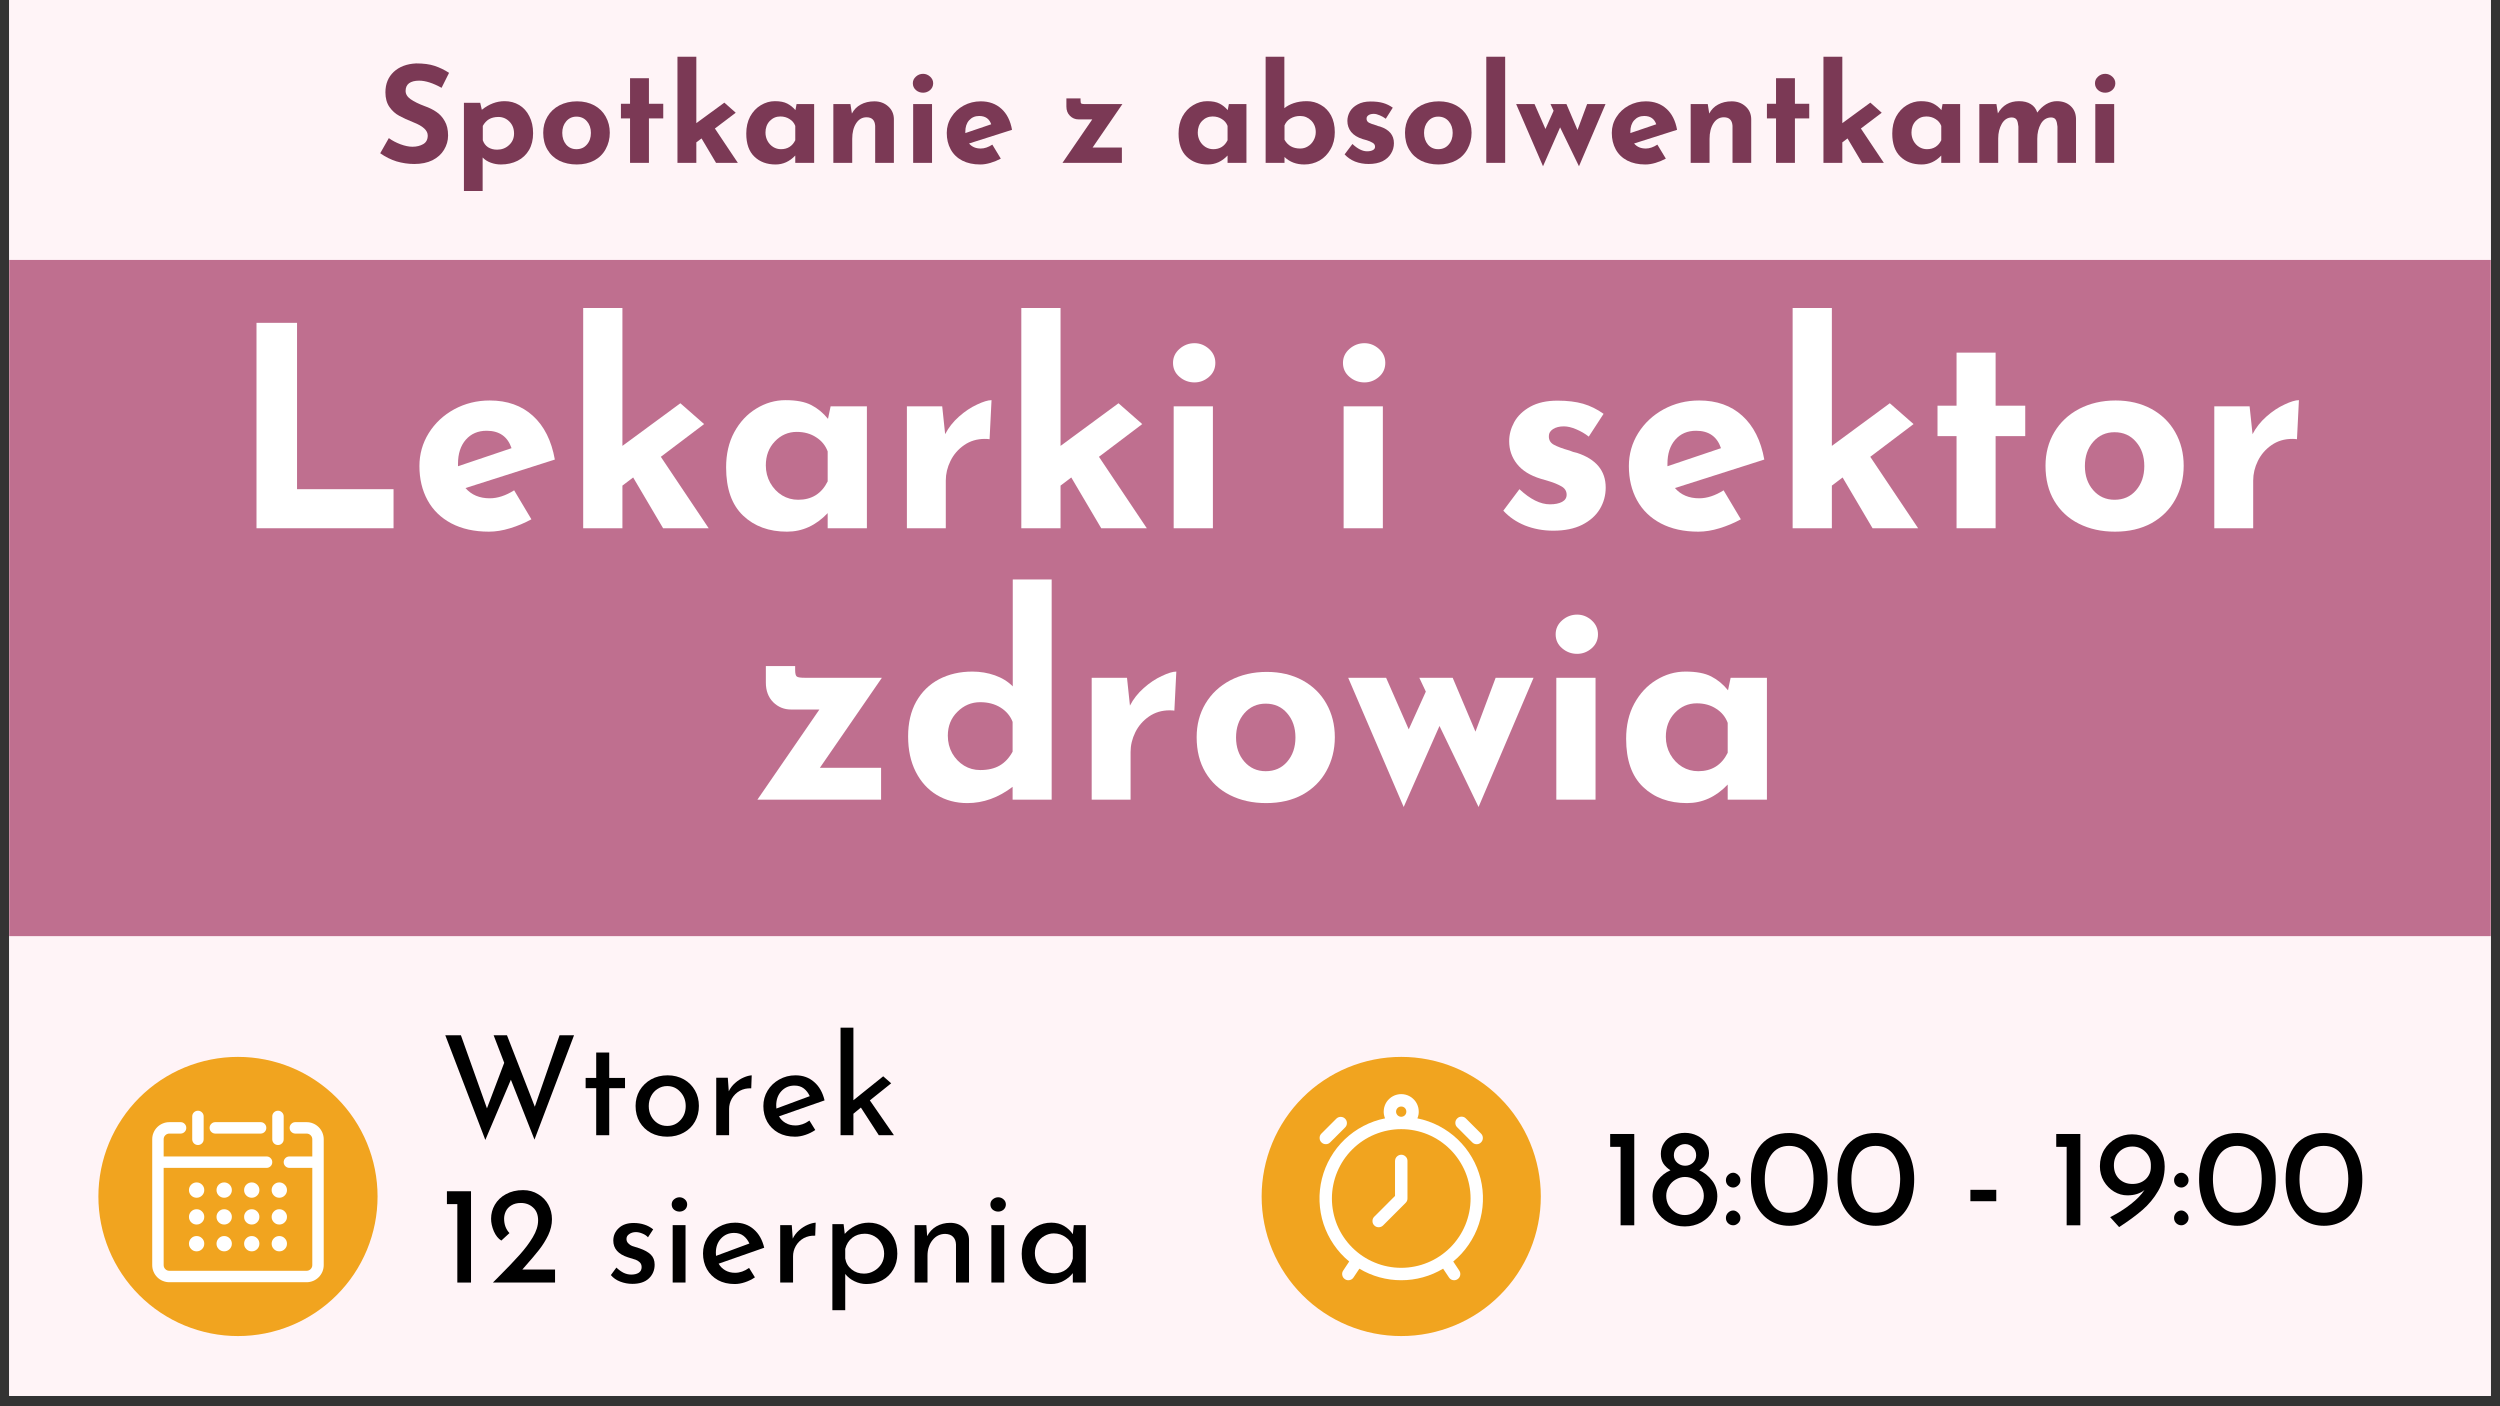 <svg xmlns="http://www.w3.org/2000/svg" xmlns:xlink="http://www.w3.org/1999/xlink" width="320" zoomAndPan="magnify" viewBox="0 0 240 135" height="180" preserveAspectRatio="xMidYMid meet" version="1.2"><rect x="0" y="0" width="240" height="135" fill="#333333" stroke="none"/><defs><clipPath id="107e8c72ea"><path d="M 0.883 0 L 239.117 0 L 239.117 134.008 L 0.883 134.008 Z M 0.883 0 "/></clipPath><clipPath id="d0f3b02abd"><path d="M 9.445 101.461 L 36.246 101.461 L 36.246 128.262 L 9.445 128.262 Z M 9.445 101.461 "/></clipPath><clipPath id="8777992967"><path d="M 121.117 101.461 L 147.918 101.461 L 147.918 128.262 L 121.117 128.262 Z M 121.117 101.461 "/></clipPath><clipPath id="968796b254"><path d="M 0.883 24.953 L 239.117 24.953 L 239.117 89.871 L 0.883 89.871 Z M 0.883 24.953 "/></clipPath></defs><g id="622e9aed82"><g clip-rule="nonzero" clip-path="url(#107e8c72ea)"><path style=" stroke:none;fill-rule:nonzero;fill:#ffffff;fill-opacity:1;" d="M 0.883 0 L 239.117 0 L 239.117 134.008 L 0.883 134.008 Z M 0.883 0 "/><path style=" stroke:none;fill-rule:nonzero;fill:#fff4f7;fill-opacity:1;" d="M 0.883 0 L 239.117 0 L 239.117 134.008 L 0.883 134.008 Z M 0.883 0 "/></g><g clip-rule="nonzero" clip-path="url(#d0f3b02abd)"><path style=" stroke:none;fill-rule:nonzero;fill:#f1a41f;fill-opacity:1;" d="M 36.246 114.859 C 36.246 115.742 36.16 116.613 35.988 117.477 C 35.816 118.34 35.562 119.176 35.227 119.988 C 34.887 120.801 34.477 121.574 33.988 122.305 C 33.5 123.039 32.941 123.715 32.32 124.336 C 31.699 124.961 31.02 125.516 30.289 126.004 C 29.559 126.492 28.785 126.906 27.973 127.242 C 27.16 127.578 26.32 127.832 25.461 128.004 C 24.598 128.176 23.723 128.262 22.844 128.262 C 21.965 128.262 21.094 128.176 20.23 128.004 C 19.367 127.832 18.531 127.578 17.715 127.242 C 16.902 126.906 16.133 126.492 15.398 126.004 C 14.668 125.516 13.992 124.961 13.367 124.336 C 12.746 123.715 12.191 123.039 11.703 122.305 C 11.215 121.574 10.801 120.801 10.465 119.988 C 10.129 119.176 9.875 118.34 9.703 117.477 C 9.531 116.613 9.445 115.742 9.445 114.859 C 9.445 113.98 9.531 113.109 9.703 112.246 C 9.875 111.383 10.129 110.547 10.465 109.734 C 10.801 108.918 11.215 108.148 11.703 107.418 C 12.191 106.684 12.746 106.008 13.367 105.387 C 13.992 104.762 14.668 104.207 15.398 103.719 C 16.133 103.23 16.902 102.816 17.715 102.48 C 18.531 102.145 19.367 101.891 20.23 101.719 C 21.094 101.547 21.965 101.461 22.844 101.461 C 23.723 101.461 24.598 101.547 25.461 101.719 C 26.32 101.891 27.16 102.145 27.973 102.48 C 28.785 102.816 29.559 103.23 30.289 103.719 C 31.02 104.207 31.699 104.762 32.32 105.387 C 32.941 106.008 33.5 106.684 33.988 107.418 C 34.477 108.148 34.887 108.918 35.227 109.734 C 35.562 110.547 35.816 111.383 35.988 112.246 C 36.16 113.109 36.246 113.98 36.246 114.859 Z M 36.246 114.859 "/></g><path style=" stroke:none;fill-rule:evenodd;fill:#ffffff;fill-opacity:1;" d="M 25.039 107.727 L 20.648 107.727 C 20.504 107.73 20.379 107.789 20.277 107.895 C 20.172 108 20.121 108.129 20.121 108.273 C 20.121 108.422 20.172 108.551 20.277 108.656 C 20.379 108.762 20.504 108.816 20.648 108.824 L 25.039 108.824 C 25.188 108.816 25.312 108.762 25.414 108.656 C 25.516 108.551 25.566 108.422 25.566 108.273 C 25.566 108.129 25.516 108 25.414 107.895 C 25.312 107.789 25.188 107.73 25.039 107.727 Z M 25.039 107.727 "/><path style=" stroke:none;fill-rule:evenodd;fill:#ffffff;fill-opacity:1;" d="M 18.453 107.18 L 18.453 109.371 C 18.453 109.523 18.508 109.652 18.613 109.762 C 18.723 109.867 18.852 109.922 19.004 109.922 C 19.152 109.922 19.285 109.867 19.391 109.762 C 19.5 109.652 19.551 109.523 19.551 109.371 L 19.551 107.18 C 19.551 107.027 19.5 106.898 19.391 106.789 C 19.285 106.684 19.152 106.629 19.004 106.629 C 18.852 106.629 18.723 106.684 18.613 106.789 C 18.508 106.898 18.453 107.027 18.453 107.18 Z M 18.453 107.18 "/><path style=" stroke:none;fill-rule:evenodd;fill:#ffffff;fill-opacity:1;" d="M 26.137 107.18 L 26.137 109.371 C 26.137 109.523 26.191 109.652 26.297 109.762 C 26.406 109.867 26.535 109.922 26.688 109.922 C 26.84 109.922 26.969 109.867 27.074 109.762 C 27.184 109.652 27.234 109.523 27.234 109.371 L 27.234 107.18 C 27.234 107.027 27.184 106.898 27.074 106.789 C 26.969 106.684 26.84 106.629 26.688 106.629 C 26.535 106.629 26.406 106.684 26.297 106.789 C 26.191 106.898 26.137 107.027 26.137 107.18 Z M 26.137 107.18 "/><path style=" stroke:none;fill-rule:evenodd;fill:#ffffff;fill-opacity:1;" d="M 29.98 111.02 L 27.785 111.02 C 27.633 111.02 27.504 111.074 27.395 111.18 C 27.289 111.289 27.234 111.418 27.234 111.57 C 27.234 111.719 27.289 111.848 27.395 111.957 C 27.504 112.062 27.633 112.117 27.785 112.117 L 29.98 112.117 L 29.98 121.445 C 29.98 121.598 29.926 121.727 29.82 121.836 C 29.711 121.941 29.582 121.996 29.43 121.996 L 16.258 121.996 C 16.105 121.996 15.977 121.941 15.871 121.836 C 15.762 121.727 15.711 121.598 15.711 121.445 L 15.711 112.117 L 25.59 112.117 C 25.742 112.117 25.871 112.062 25.977 111.957 C 26.086 111.848 26.137 111.719 26.137 111.566 C 26.137 111.418 26.086 111.285 25.977 111.18 C 25.871 111.07 25.742 111.02 25.59 111.02 L 15.711 111.02 L 15.711 109.371 C 15.711 109.219 15.762 109.09 15.871 108.984 C 15.977 108.879 16.105 108.824 16.258 108.824 L 17.355 108.824 C 17.504 108.816 17.629 108.762 17.73 108.656 C 17.832 108.551 17.883 108.422 17.883 108.273 C 17.883 108.129 17.832 108 17.73 107.895 C 17.629 107.789 17.504 107.73 17.355 107.727 L 16.258 107.727 C 16.039 107.727 15.832 107.766 15.629 107.852 C 15.426 107.934 15.25 108.055 15.094 108.207 C 14.941 108.363 14.82 108.539 14.738 108.742 C 14.652 108.945 14.613 109.152 14.613 109.371 C 14.613 111.668 14.613 119.152 14.613 121.445 C 14.613 121.664 14.652 121.875 14.738 122.078 C 14.82 122.277 14.941 122.457 15.094 122.613 C 15.25 122.766 15.426 122.887 15.629 122.969 C 15.832 123.051 16.039 123.094 16.258 123.094 L 29.43 123.094 C 29.648 123.094 29.859 123.051 30.062 122.969 C 30.262 122.887 30.441 122.766 30.594 122.613 C 30.75 122.457 30.867 122.277 30.953 122.078 C 31.035 121.875 31.078 121.664 31.078 121.445 C 31.078 119.152 31.078 111.668 31.078 109.371 C 31.078 109.152 31.035 108.945 30.953 108.742 C 30.867 108.539 30.75 108.363 30.594 108.207 C 30.441 108.055 30.262 107.934 30.062 107.852 C 29.859 107.766 29.648 107.727 29.43 107.727 L 28.332 107.727 C 28.188 107.73 28.062 107.789 27.961 107.895 C 27.855 108 27.805 108.129 27.805 108.273 C 27.805 108.422 27.855 108.551 27.961 108.656 C 28.062 108.762 28.188 108.816 28.332 108.824 L 29.43 108.824 C 29.582 108.824 29.711 108.879 29.82 108.984 C 29.926 109.09 29.98 109.219 29.98 109.371 Z M 29.98 111.02 "/><path style=" stroke:none;fill-rule:nonzero;fill:#ffffff;fill-opacity:1;" d="M 19.609 114.25 C 19.609 114.453 19.539 114.625 19.395 114.77 C 19.25 114.91 19.078 114.984 18.875 114.984 C 18.672 114.984 18.5 114.91 18.355 114.77 C 18.211 114.625 18.141 114.453 18.141 114.25 C 18.141 114.047 18.211 113.871 18.355 113.727 C 18.5 113.586 18.672 113.512 18.875 113.512 C 19.078 113.512 19.25 113.586 19.395 113.727 C 19.539 113.871 19.609 114.047 19.609 114.25 Z M 19.609 114.25 "/><path style=" stroke:none;fill-rule:nonzero;fill:#ffffff;fill-opacity:1;" d="M 19.609 116.82 C 19.609 117.023 19.539 117.199 19.395 117.34 C 19.25 117.484 19.078 117.555 18.875 117.555 C 18.672 117.555 18.5 117.484 18.355 117.34 C 18.211 117.199 18.141 117.023 18.141 116.82 C 18.141 116.617 18.211 116.445 18.355 116.301 C 18.5 116.156 18.672 116.086 18.875 116.086 C 19.078 116.086 19.25 116.156 19.395 116.301 C 19.539 116.445 19.609 116.617 19.609 116.82 Z M 19.609 116.82 "/><path style=" stroke:none;fill-rule:nonzero;fill:#ffffff;fill-opacity:1;" d="M 19.609 119.395 C 19.609 119.598 19.539 119.77 19.395 119.914 C 19.25 120.059 19.078 120.129 18.875 120.129 C 18.672 120.129 18.5 120.059 18.355 119.914 C 18.211 119.77 18.141 119.598 18.141 119.395 C 18.141 119.191 18.211 119.02 18.355 118.875 C 18.5 118.73 18.672 118.66 18.875 118.66 C 19.078 118.66 19.25 118.73 19.395 118.875 C 19.539 119.02 19.609 119.191 19.609 119.395 Z M 19.609 119.395 "/><path style=" stroke:none;fill-rule:nonzero;fill:#ffffff;fill-opacity:1;" d="M 22.258 114.25 C 22.258 114.453 22.184 114.625 22.043 114.77 C 21.898 114.91 21.723 114.984 21.523 114.984 C 21.32 114.984 21.145 114.91 21 114.77 C 20.859 114.625 20.785 114.453 20.785 114.25 C 20.785 114.047 20.859 113.871 21 113.727 C 21.145 113.586 21.32 113.512 21.523 113.512 C 21.723 113.512 21.898 113.586 22.043 113.727 C 22.184 113.871 22.258 114.047 22.258 114.25 Z M 22.258 114.25 "/><path style=" stroke:none;fill-rule:nonzero;fill:#ffffff;fill-opacity:1;" d="M 22.258 116.82 C 22.258 117.023 22.184 117.199 22.043 117.34 C 21.898 117.484 21.723 117.555 21.523 117.555 C 21.32 117.555 21.145 117.484 21 117.34 C 20.859 117.199 20.785 117.023 20.785 116.82 C 20.785 116.617 20.859 116.445 21 116.301 C 21.145 116.156 21.32 116.086 21.523 116.086 C 21.723 116.086 21.898 116.156 22.043 116.301 C 22.184 116.445 22.258 116.617 22.258 116.82 Z M 22.258 116.82 "/><path style=" stroke:none;fill-rule:nonzero;fill:#ffffff;fill-opacity:1;" d="M 22.258 119.395 C 22.258 119.598 22.184 119.77 22.043 119.914 C 21.898 120.059 21.723 120.129 21.523 120.129 C 21.32 120.129 21.145 120.059 21 119.914 C 20.859 119.77 20.785 119.598 20.785 119.395 C 20.785 119.191 20.859 119.02 21 118.875 C 21.145 118.73 21.32 118.66 21.523 118.66 C 21.723 118.66 21.898 118.73 22.043 118.875 C 22.184 119.02 22.258 119.191 22.258 119.395 Z M 22.258 119.395 "/><path style=" stroke:none;fill-rule:nonzero;fill:#ffffff;fill-opacity:1;" d="M 24.902 114.25 C 24.902 114.453 24.832 114.625 24.688 114.77 C 24.543 114.91 24.371 114.984 24.168 114.984 C 23.965 114.984 23.793 114.91 23.648 114.77 C 23.504 114.625 23.434 114.453 23.434 114.25 C 23.434 114.047 23.504 113.871 23.648 113.727 C 23.793 113.586 23.965 113.512 24.168 113.512 C 24.371 113.512 24.543 113.586 24.688 113.727 C 24.832 113.871 24.902 114.047 24.902 114.25 Z M 24.902 114.25 "/><path style=" stroke:none;fill-rule:nonzero;fill:#ffffff;fill-opacity:1;" d="M 24.902 116.82 C 24.902 117.023 24.832 117.199 24.688 117.34 C 24.543 117.484 24.371 117.555 24.168 117.555 C 23.965 117.555 23.793 117.484 23.648 117.34 C 23.504 117.199 23.434 117.023 23.434 116.82 C 23.434 116.617 23.504 116.445 23.648 116.301 C 23.793 116.156 23.965 116.086 24.168 116.086 C 24.371 116.086 24.543 116.156 24.688 116.301 C 24.832 116.445 24.902 116.617 24.902 116.82 Z M 24.902 116.82 "/><path style=" stroke:none;fill-rule:nonzero;fill:#ffffff;fill-opacity:1;" d="M 24.902 119.395 C 24.902 119.598 24.832 119.77 24.688 119.914 C 24.543 120.059 24.371 120.129 24.168 120.129 C 23.965 120.129 23.793 120.059 23.648 119.914 C 23.504 119.77 23.434 119.598 23.434 119.395 C 23.434 119.191 23.504 119.02 23.648 118.875 C 23.793 118.73 23.965 118.66 24.168 118.66 C 24.371 118.66 24.543 118.73 24.688 118.875 C 24.832 119.02 24.902 119.191 24.902 119.395 Z M 24.902 119.395 "/><path style=" stroke:none;fill-rule:nonzero;fill:#ffffff;fill-opacity:1;" d="M 27.551 114.25 C 27.551 114.453 27.477 114.625 27.332 114.77 C 27.191 114.91 27.016 114.984 26.812 114.984 C 26.609 114.984 26.438 114.91 26.293 114.77 C 26.152 114.625 26.078 114.453 26.078 114.25 C 26.078 114.047 26.152 113.871 26.293 113.727 C 26.438 113.586 26.609 113.512 26.812 113.512 C 27.016 113.512 27.191 113.586 27.332 113.727 C 27.477 113.871 27.551 114.047 27.551 114.25 Z M 27.551 114.25 "/><path style=" stroke:none;fill-rule:nonzero;fill:#ffffff;fill-opacity:1;" d="M 27.551 116.82 C 27.551 117.023 27.477 117.199 27.332 117.34 C 27.191 117.484 27.016 117.555 26.812 117.555 C 26.609 117.555 26.438 117.484 26.293 117.34 C 26.152 117.199 26.078 117.023 26.078 116.82 C 26.078 116.617 26.152 116.445 26.293 116.301 C 26.438 116.156 26.609 116.086 26.812 116.086 C 27.016 116.086 27.191 116.156 27.332 116.301 C 27.477 116.445 27.551 116.617 27.551 116.82 Z M 27.551 116.82 "/><path style=" stroke:none;fill-rule:nonzero;fill:#ffffff;fill-opacity:1;" d="M 27.551 119.395 C 27.551 119.598 27.477 119.77 27.332 119.914 C 27.191 120.059 27.016 120.129 26.812 120.129 C 26.609 120.129 26.438 120.059 26.293 119.914 C 26.152 119.77 26.078 119.598 26.078 119.395 C 26.078 119.191 26.152 119.02 26.293 118.875 C 26.438 118.73 26.609 118.66 26.812 118.66 C 27.016 118.66 27.191 118.73 27.332 118.875 C 27.477 119.02 27.551 119.191 27.551 119.395 Z M 27.551 119.395 "/><g clip-rule="nonzero" clip-path="url(#8777992967)"><path style=" stroke:none;fill-rule:nonzero;fill:#f1a41f;fill-opacity:1;" d="M 147.918 114.859 C 147.918 115.742 147.832 116.613 147.66 117.477 C 147.488 118.34 147.234 119.176 146.898 119.988 C 146.562 120.801 146.148 121.574 145.66 122.305 C 145.172 123.039 144.617 123.715 143.992 124.336 C 143.371 124.961 142.695 125.516 141.961 126.004 C 141.23 126.492 140.457 126.906 139.645 127.242 C 138.832 127.578 137.996 127.832 137.133 128.004 C 136.27 128.176 135.398 128.262 134.516 128.262 C 133.637 128.262 132.766 128.176 131.902 128.004 C 131.039 127.832 130.203 127.578 129.391 127.242 C 128.578 126.906 127.805 126.492 127.074 126.004 C 126.34 125.516 125.664 124.961 125.043 124.336 C 124.418 123.715 123.863 123.039 123.375 122.305 C 122.887 121.574 122.473 120.801 122.137 119.988 C 121.801 119.176 121.547 118.34 121.375 117.477 C 121.203 116.613 121.117 115.742 121.117 114.859 C 121.117 113.98 121.203 113.109 121.375 112.246 C 121.547 111.383 121.801 110.547 122.137 109.734 C 122.473 108.918 122.887 108.148 123.375 107.418 C 123.863 106.684 124.418 106.008 125.043 105.387 C 125.664 104.762 126.34 104.207 127.074 103.719 C 127.805 103.23 128.578 102.816 129.391 102.48 C 130.203 102.145 131.039 101.891 131.902 101.719 C 132.766 101.547 133.637 101.461 134.516 101.461 C 135.398 101.461 136.27 101.547 137.133 101.719 C 137.996 101.891 138.832 102.145 139.645 102.48 C 140.457 102.816 141.23 103.23 141.961 103.719 C 142.695 104.207 143.371 104.762 143.992 105.387 C 144.617 106.008 145.172 106.684 145.66 107.418 C 146.148 108.148 146.562 108.918 146.898 109.734 C 147.234 110.547 147.488 111.383 147.66 112.246 C 147.832 113.109 147.918 113.98 147.918 114.859 Z M 147.918 114.859 "/></g><path style=" stroke:none;fill-rule:evenodd;fill:#ffffff;fill-opacity:1;" d="M 133.922 111.43 L 133.922 114.809 L 131.922 116.809 C 131.809 116.926 131.754 117.066 131.758 117.227 C 131.758 117.391 131.816 117.527 131.93 117.641 C 132.047 117.758 132.184 117.812 132.344 117.816 C 132.508 117.816 132.648 117.762 132.766 117.652 L 134.938 115.477 C 135.059 115.359 135.117 115.219 135.117 115.055 L 135.117 111.43 C 135.113 111.27 135.051 111.133 134.934 111.023 C 134.82 110.914 134.684 110.855 134.523 110.855 C 134.363 110.855 134.223 110.914 134.109 111.023 C 133.992 111.133 133.934 111.27 133.926 111.43 Z M 133.922 111.43 "/><path style=" stroke:none;fill-rule:evenodd;fill:#ffffff;fill-opacity:1;" d="M 128.297 107.383 L 126.848 108.832 C 126.734 108.949 126.68 109.09 126.684 109.25 C 126.684 109.414 126.742 109.551 126.855 109.664 C 126.969 109.781 127.109 109.84 127.27 109.84 C 127.434 109.844 127.57 109.789 127.688 109.676 L 129.137 108.227 C 129.25 108.109 129.305 107.969 129.305 107.809 C 129.301 107.645 129.242 107.508 129.129 107.395 C 129.016 107.277 128.875 107.223 128.715 107.219 C 128.551 107.219 128.414 107.273 128.297 107.383 Z M 128.297 107.383 "/><path style=" stroke:none;fill-rule:evenodd;fill:#ffffff;fill-opacity:1;" d="M 139.898 108.227 L 141.348 109.68 C 141.465 109.789 141.605 109.848 141.766 109.844 C 141.926 109.844 142.066 109.785 142.18 109.668 C 142.293 109.555 142.352 109.418 142.355 109.254 C 142.355 109.094 142.301 108.953 142.191 108.836 L 140.738 107.383 C 140.625 107.262 140.48 107.199 140.316 107.199 C 140.148 107.195 140.004 107.254 139.887 107.375 C 139.77 107.492 139.711 107.633 139.711 107.801 C 139.715 107.969 139.773 108.109 139.898 108.227 Z M 139.898 108.227 "/><path style=" stroke:none;fill-rule:evenodd;fill:#ffffff;fill-opacity:1;" d="M 134.516 106.227 C 134.652 106.227 134.77 106.273 134.867 106.367 C 134.961 106.465 135.008 106.582 135.008 106.719 C 135.008 106.852 134.961 106.969 134.867 107.066 C 134.77 107.16 134.652 107.211 134.516 107.211 C 134.383 107.211 134.266 107.16 134.168 107.066 C 134.074 106.969 134.023 106.852 134.023 106.719 C 134.023 106.582 134.074 106.465 134.168 106.367 C 134.266 106.273 134.383 106.227 134.516 106.227 Z M 134.516 108.398 C 134.953 108.398 135.387 108.441 135.816 108.527 C 136.246 108.613 136.66 108.738 137.066 108.906 C 137.469 109.074 137.852 109.277 138.215 109.52 C 138.578 109.766 138.914 110.039 139.223 110.348 C 139.535 110.656 139.809 110.996 140.051 111.359 C 140.293 111.723 140.5 112.105 140.668 112.508 C 140.836 112.914 140.961 113.328 141.047 113.758 C 141.133 114.188 141.176 114.617 141.176 115.055 C 141.176 115.492 141.133 115.926 141.047 116.355 C 140.961 116.781 140.836 117.199 140.668 117.602 C 140.5 118.008 140.297 118.391 140.051 118.754 C 139.809 119.117 139.535 119.453 139.227 119.762 C 138.914 120.07 138.578 120.348 138.215 120.59 C 137.852 120.832 137.469 121.039 137.066 121.203 C 136.66 121.371 136.246 121.5 135.816 121.582 C 135.387 121.668 134.957 121.711 134.52 121.711 C 134.082 121.711 133.648 121.668 133.219 121.582 C 132.789 121.5 132.375 121.371 131.973 121.203 C 131.566 121.039 131.184 120.832 130.82 120.59 C 130.457 120.348 130.121 120.07 129.812 119.762 C 129.504 119.453 129.227 119.117 128.984 118.754 C 128.742 118.391 128.535 118.008 128.367 117.602 C 128.203 117.199 128.074 116.781 127.992 116.352 C 127.906 115.926 127.863 115.492 127.863 115.055 C 127.863 114.617 127.906 114.184 127.992 113.758 C 128.078 113.328 128.203 112.914 128.371 112.508 C 128.539 112.105 128.742 111.723 128.984 111.359 C 129.227 110.996 129.504 110.66 129.812 110.352 C 130.121 110.043 130.457 109.766 130.82 109.523 C 131.184 109.281 131.566 109.074 131.973 108.906 C 132.375 108.742 132.789 108.613 133.219 108.527 C 133.648 108.441 134.082 108.398 134.516 108.398 Z M 129.523 121.105 L 128.945 121.977 C 128.855 122.113 128.824 122.262 128.859 122.422 C 128.891 122.586 128.977 122.711 129.113 122.801 C 129.25 122.895 129.398 122.922 129.559 122.891 C 129.719 122.859 129.848 122.773 129.938 122.637 L 130.5 121.793 C 131.105 122.156 131.75 122.434 132.434 122.621 C 133.117 122.809 133.812 122.902 134.52 122.902 C 135.227 122.902 135.922 122.809 136.602 122.621 C 137.285 122.434 137.93 122.156 138.539 121.793 L 139.102 122.637 C 139.191 122.773 139.316 122.859 139.477 122.891 C 139.641 122.922 139.789 122.895 139.926 122.801 C 140.062 122.711 140.145 122.586 140.18 122.422 C 140.211 122.262 140.18 122.113 140.09 121.977 L 139.512 121.105 C 140.082 120.637 140.578 120.094 140.996 119.48 C 141.414 118.867 141.742 118.211 141.973 117.508 C 142.203 116.801 142.332 116.078 142.359 115.34 C 142.387 114.598 142.312 113.867 142.133 113.148 C 141.949 112.43 141.676 111.75 141.301 111.109 C 140.93 110.469 140.473 109.891 139.938 109.379 C 139.402 108.867 138.805 108.441 138.148 108.098 C 137.492 107.754 136.797 107.508 136.07 107.363 C 136.125 107.234 136.16 107.102 136.184 106.965 C 136.203 106.828 136.207 106.691 136.191 106.555 C 136.18 106.414 136.148 106.281 136.102 106.152 C 136.055 106.02 135.996 105.898 135.918 105.781 C 135.84 105.668 135.75 105.562 135.648 105.473 C 135.547 105.379 135.434 105.297 135.312 105.234 C 135.188 105.168 135.062 105.117 134.926 105.086 C 134.793 105.051 134.656 105.035 134.516 105.035 C 134.379 105.035 134.242 105.051 134.109 105.086 C 133.973 105.117 133.848 105.168 133.723 105.234 C 133.602 105.297 133.488 105.379 133.387 105.473 C 133.285 105.562 133.195 105.668 133.117 105.781 C 133.039 105.898 132.98 106.02 132.934 106.152 C 132.887 106.281 132.855 106.414 132.844 106.555 C 132.828 106.691 132.832 106.828 132.852 106.965 C 132.875 107.102 132.91 107.234 132.965 107.363 C 132.234 107.508 131.543 107.754 130.887 108.098 C 130.23 108.441 129.633 108.867 129.098 109.379 C 128.562 109.891 128.105 110.469 127.734 111.109 C 127.359 111.75 127.086 112.43 126.906 113.148 C 126.727 113.867 126.648 114.598 126.676 115.34 C 126.703 116.082 126.832 116.805 127.062 117.508 C 127.297 118.211 127.621 118.871 128.039 119.48 C 128.457 120.094 128.953 120.637 129.523 121.105 Z M 129.523 121.105 "/><g clip-rule="nonzero" clip-path="url(#968796b254)"><path style=" stroke:none;fill-rule:nonzero;fill:#bf6f8f;fill-opacity:1;" d="M -5.074 24.953 L 248.777 24.953 L 248.777 89.871 L -5.074 89.871 Z M -5.074 24.953 "/></g><g style="fill:#ffffff;fill-opacity:1;"><g transform="translate(22.077, 50.712)"><path style="stroke:none" d="M 6.438 -19.719 L 6.438 -3.75 L 15.703 -3.75 L 15.703 0 L 2.547 0 L 2.547 -19.719 Z M 6.438 -19.719 "/></g></g><g style="fill:#ffffff;fill-opacity:1;"><g transform="translate(39.249, 50.712)"><path style="stroke:none" d="M 7.766 -2.875 C 8.516 -2.875 9.297 -3.129 10.109 -3.641 L 11.766 -0.859 C 11.117 -0.504 10.438 -0.219 9.719 0 C 9.008 0.219 8.332 0.328 7.688 0.328 C 6.289 0.328 5.086 0.062 4.078 -0.469 C 3.078 -1 2.316 -1.738 1.797 -2.688 C 1.273 -3.645 1.016 -4.738 1.016 -5.969 C 1.016 -7.113 1.312 -8.164 1.906 -9.125 C 2.508 -10.094 3.328 -10.859 4.359 -11.422 C 5.398 -11.984 6.535 -12.266 7.766 -12.266 C 9.453 -12.266 10.832 -11.773 11.906 -10.797 C 12.988 -9.816 13.691 -8.414 14.016 -6.594 L 5.438 -3.859 C 6.008 -3.203 6.785 -2.875 7.766 -2.875 Z M 7.469 -9.359 C 6.633 -9.359 5.969 -9.07 5.469 -8.5 C 4.969 -7.926 4.719 -7.156 4.719 -6.188 L 4.719 -5.953 L 9.859 -7.688 C 9.484 -8.801 8.688 -9.359 7.469 -9.359 Z M 7.469 -9.359 "/></g></g><g style="fill:#ffffff;fill-opacity:1;"><g transform="translate(54.064, 50.712)"><path style="stroke:none" d="M 6.719 -4.875 L 5.688 -4.094 L 5.688 0 L 1.922 0 L 1.922 -21.141 L 5.688 -21.141 L 5.688 -7.906 L 11.25 -12 L 13.531 -10 L 9.375 -6.859 L 13.969 0 L 9.594 0 Z M 6.719 -4.875 "/></g></g><g style="fill:#ffffff;fill-opacity:1;"><g transform="translate(68.691, 50.712)"><path style="stroke:none" d="M 14.531 -11.703 L 14.531 0 L 10.766 0 L 10.766 -1.453 C 9.641 -0.266 8.336 0.328 6.859 0.328 C 5.129 0.328 3.723 -0.188 2.641 -1.219 C 1.555 -2.258 1.016 -3.801 1.016 -5.844 C 1.016 -7.125 1.273 -8.25 1.797 -9.219 C 2.328 -10.195 3.031 -10.953 3.906 -11.484 C 4.781 -12.023 5.719 -12.297 6.719 -12.297 C 7.758 -12.297 8.582 -12.141 9.188 -11.828 C 9.801 -11.516 10.336 -11.07 10.797 -10.5 L 11.047 -11.703 Z M 7.938 -2.734 C 9.238 -2.734 10.18 -3.32 10.766 -4.5 L 10.766 -7.375 C 10.555 -7.945 10.188 -8.398 9.656 -8.734 C 9.133 -9.078 8.516 -9.25 7.797 -9.25 C 6.973 -9.25 6.27 -8.941 5.688 -8.328 C 5.113 -7.723 4.828 -6.957 4.828 -6.031 C 4.828 -5.426 4.969 -4.867 5.25 -4.359 C 5.539 -3.848 5.922 -3.445 6.391 -3.156 C 6.859 -2.875 7.375 -2.734 7.938 -2.734 Z M 7.938 -2.734 "/></g></g><g style="fill:#ffffff;fill-opacity:1;"><g transform="translate(85.14, 50.712)"><path style="stroke:none" d="M 5.594 -9.031 C 5.914 -9.656 6.359 -10.219 6.922 -10.719 C 7.484 -11.219 8.062 -11.602 8.656 -11.875 C 9.25 -12.156 9.711 -12.297 10.047 -12.297 L 9.859 -8.547 C 9.754 -8.566 9.602 -8.578 9.406 -8.578 C 8.656 -8.578 7.992 -8.379 7.422 -7.984 C 6.848 -7.586 6.41 -7.082 6.109 -6.469 C 5.805 -5.852 5.656 -5.223 5.656 -4.578 L 5.656 0 L 1.922 0 L 1.922 -11.703 L 5.312 -11.703 Z M 5.594 -9.031 "/></g></g><g style="fill:#ffffff;fill-opacity:1;"><g transform="translate(96.124, 50.712)"><path style="stroke:none" d="M 6.719 -4.875 L 5.688 -4.094 L 5.688 0 L 1.922 0 L 1.922 -21.141 L 5.688 -21.141 L 5.688 -7.906 L 11.25 -12 L 13.531 -10 L 9.375 -6.859 L 13.969 0 L 9.594 0 Z M 6.719 -4.875 "/></g></g><g style="fill:#ffffff;fill-opacity:1;"><g transform="translate(110.751, 50.712)"><path style="stroke:none" d="M 5.688 -11.703 L 5.688 0 L 1.922 0 L 1.922 -11.703 Z M 1.859 -15.875 C 1.859 -16.406 2.066 -16.852 2.484 -17.219 C 2.898 -17.582 3.379 -17.766 3.922 -17.766 C 4.441 -17.766 4.906 -17.582 5.312 -17.219 C 5.719 -16.852 5.922 -16.406 5.922 -15.875 C 5.922 -15.332 5.719 -14.883 5.312 -14.531 C 4.906 -14.176 4.441 -14 3.922 -14 C 3.379 -14 2.898 -14.176 2.484 -14.531 C 2.066 -14.883 1.859 -15.332 1.859 -15.875 Z M 1.859 -15.875 "/></g></g><g style="fill:#ffffff;fill-opacity:1;"><g transform="translate(118.359, 50.712)"><path style="stroke:none" d=""/></g></g><g style="fill:#ffffff;fill-opacity:1;"><g transform="translate(127.066, 50.712)"><path style="stroke:none" d="M 5.688 -11.703 L 5.688 0 L 1.922 0 L 1.922 -11.703 Z M 1.859 -15.875 C 1.859 -16.406 2.066 -16.852 2.484 -17.219 C 2.898 -17.582 3.379 -17.766 3.922 -17.766 C 4.441 -17.766 4.906 -17.582 5.312 -17.219 C 5.719 -16.852 5.922 -16.406 5.922 -15.875 C 5.922 -15.332 5.719 -14.883 5.312 -14.531 C 4.906 -14.176 4.441 -14 3.922 -14 C 3.379 -14 2.898 -14.176 2.484 -14.531 C 2.066 -14.883 1.859 -15.332 1.859 -15.875 Z M 1.859 -15.875 "/></g></g><g style="fill:#ffffff;fill-opacity:1;"><g transform="translate(134.674, 50.712)"><path style="stroke:none" d=""/></g></g><g style="fill:#ffffff;fill-opacity:1;"><g transform="translate(143.381, 50.712)"><path style="stroke:none" d="M 5.734 0.234 C 4.766 0.234 3.859 0.066 3.016 -0.266 C 2.18 -0.609 1.488 -1.082 0.938 -1.688 L 2.484 -3.75 C 3.523 -2.781 4.5 -2.297 5.406 -2.297 C 5.895 -2.297 6.285 -2.375 6.578 -2.531 C 6.867 -2.688 7.016 -2.914 7.016 -3.219 C 7.016 -3.57 6.844 -3.844 6.5 -4.031 C 6.164 -4.219 5.789 -4.375 5.375 -4.5 C 4.957 -4.625 4.676 -4.707 4.531 -4.75 C 3.508 -5.062 2.75 -5.535 2.25 -6.172 C 1.75 -6.805 1.5 -7.535 1.5 -8.359 C 1.5 -8.984 1.66 -9.594 1.984 -10.188 C 2.316 -10.789 2.832 -11.285 3.531 -11.672 C 4.227 -12.055 5.098 -12.25 6.141 -12.25 C 7.098 -12.25 7.914 -12.148 8.594 -11.953 C 9.281 -11.754 9.938 -11.43 10.562 -10.984 L 9.141 -8.797 C 8.785 -9.078 8.383 -9.312 7.938 -9.5 C 7.5 -9.688 7.102 -9.781 6.75 -9.781 C 6.32 -9.781 5.973 -9.691 5.703 -9.516 C 5.441 -9.336 5.312 -9.125 5.312 -8.875 C 5.289 -8.5 5.441 -8.219 5.766 -8.031 C 6.098 -7.844 6.613 -7.648 7.312 -7.453 C 7.414 -7.41 7.523 -7.367 7.641 -7.328 C 7.766 -7.297 7.891 -7.266 8.016 -7.234 C 9.848 -6.629 10.766 -5.52 10.766 -3.906 C 10.766 -3.156 10.578 -2.469 10.203 -1.844 C 9.828 -1.219 9.258 -0.711 8.5 -0.328 C 7.75 0.047 6.828 0.234 5.734 0.234 Z M 5.734 0.234 "/></g></g><g style="fill:#ffffff;fill-opacity:1;"><g transform="translate(155.356, 50.712)"><path style="stroke:none" d="M 7.766 -2.875 C 8.516 -2.875 9.297 -3.129 10.109 -3.641 L 11.766 -0.859 C 11.117 -0.504 10.438 -0.219 9.719 0 C 9.008 0.219 8.332 0.328 7.688 0.328 C 6.289 0.328 5.086 0.062 4.078 -0.469 C 3.078 -1 2.316 -1.738 1.797 -2.688 C 1.273 -3.645 1.016 -4.738 1.016 -5.969 C 1.016 -7.113 1.312 -8.164 1.906 -9.125 C 2.508 -10.094 3.328 -10.859 4.359 -11.422 C 5.398 -11.984 6.535 -12.266 7.766 -12.266 C 9.453 -12.266 10.832 -11.773 11.906 -10.797 C 12.988 -9.816 13.691 -8.414 14.016 -6.594 L 5.438 -3.859 C 6.008 -3.203 6.785 -2.875 7.766 -2.875 Z M 7.469 -9.359 C 6.633 -9.359 5.969 -9.07 5.469 -8.5 C 4.969 -7.926 4.719 -7.156 4.719 -6.188 L 4.719 -5.953 L 9.859 -7.688 C 9.484 -8.801 8.688 -9.359 7.469 -9.359 Z M 7.469 -9.359 "/></g></g><g style="fill:#ffffff;fill-opacity:1;"><g transform="translate(170.171, 50.712)"><path style="stroke:none" d="M 6.719 -4.875 L 5.688 -4.094 L 5.688 0 L 1.922 0 L 1.922 -21.141 L 5.688 -21.141 L 5.688 -7.906 L 11.25 -12 L 13.531 -10 L 9.375 -6.859 L 13.969 0 L 9.594 0 Z M 6.719 -4.875 "/></g></g><g style="fill:#ffffff;fill-opacity:1;"><g transform="translate(184.798, 50.712)"><path style="stroke:none" d="M 6.781 -16.859 L 6.781 -11.766 L 9.625 -11.766 L 9.625 -8.844 L 6.781 -8.844 L 6.781 0 L 3.031 0 L 3.031 -8.844 L 1.203 -8.844 L 1.203 -11.766 L 3.031 -11.766 L 3.031 -16.859 Z M 6.781 -16.859 "/></g></g><g style="fill:#ffffff;fill-opacity:1;"><g transform="translate(195.353, 50.712)"><path style="stroke:none" d="M 1.016 -6 C 1.016 -7.195 1.297 -8.27 1.859 -9.219 C 2.422 -10.164 3.211 -10.91 4.234 -11.453 C 5.266 -11.992 6.438 -12.266 7.75 -12.266 C 9.051 -12.266 10.195 -11.992 11.188 -11.453 C 12.176 -10.91 12.938 -10.164 13.469 -9.219 C 14.008 -8.27 14.281 -7.195 14.281 -6 C 14.281 -4.801 14.008 -3.719 13.469 -2.75 C 12.938 -1.789 12.176 -1.035 11.188 -0.484 C 10.195 0.055 9.031 0.328 7.688 0.328 C 6.383 0.328 5.227 0.07 4.219 -0.438 C 3.207 -0.945 2.422 -1.676 1.859 -2.625 C 1.297 -3.57 1.016 -4.695 1.016 -6 Z M 4.797 -5.969 C 4.797 -5.039 5.062 -4.27 5.594 -3.656 C 6.133 -3.039 6.816 -2.734 7.641 -2.734 C 8.492 -2.734 9.18 -3.035 9.703 -3.641 C 10.234 -4.254 10.5 -5.031 10.5 -5.969 C 10.5 -6.914 10.234 -7.691 9.703 -8.297 C 9.18 -8.91 8.492 -9.219 7.641 -9.219 C 6.816 -9.219 6.133 -8.91 5.594 -8.297 C 5.062 -7.68 4.797 -6.906 4.797 -5.969 Z M 4.797 -5.969 "/></g></g><g style="fill:#ffffff;fill-opacity:1;"><g transform="translate(210.65, 50.712)"><path style="stroke:none" d="M 5.594 -9.031 C 5.914 -9.656 6.359 -10.219 6.922 -10.719 C 7.484 -11.219 8.062 -11.602 8.656 -11.875 C 9.25 -12.156 9.711 -12.297 10.047 -12.297 L 9.859 -8.547 C 9.754 -8.566 9.602 -8.578 9.406 -8.578 C 8.656 -8.578 7.992 -8.379 7.422 -7.984 C 6.848 -7.586 6.41 -7.082 6.109 -6.469 C 5.805 -5.852 5.656 -5.223 5.656 -4.578 L 5.656 0 L 1.922 0 L 1.922 -11.703 L 5.312 -11.703 Z M 5.594 -9.031 "/></g></g><g style="fill:#ffffff;fill-opacity:1;"><g transform="translate(72.178, 76.769)"><path style="stroke:none" d="M 6.531 -3.062 L 12.406 -3.062 L 12.406 0 L 0.531 0 L 6.484 -8.656 L 3.75 -8.656 C 3.094 -8.656 2.523 -8.891 2.047 -9.359 C 1.578 -9.836 1.344 -10.461 1.344 -11.234 L 1.344 -12.828 L 4.156 -12.828 L 4.156 -12.453 C 4.156 -12.098 4.211 -11.883 4.328 -11.812 C 4.441 -11.738 4.688 -11.703 5.062 -11.703 L 12.484 -11.703 Z M 6.531 -3.062 "/></g></g><g style="fill:#ffffff;fill-opacity:1;"><g transform="translate(86.163, 76.769)"><path style="stroke:none" d="M 14.797 -21.141 L 14.797 0 L 11.047 0 L 11.047 -1.234 C 9.68 -0.191 8.234 0.328 6.703 0.328 C 5.609 0.328 4.629 0.066 3.766 -0.453 C 2.91 -0.973 2.238 -1.711 1.75 -2.672 C 1.258 -3.641 1.016 -4.773 1.016 -6.078 C 1.016 -7.367 1.273 -8.484 1.797 -9.422 C 2.328 -10.359 3.055 -11.07 3.984 -11.562 C 4.922 -12.051 5.988 -12.297 7.188 -12.297 C 7.945 -12.297 8.664 -12.176 9.344 -11.938 C 10.031 -11.695 10.602 -11.344 11.062 -10.875 L 11.062 -21.141 Z M 7.938 -2.844 C 8.688 -2.844 9.312 -2.988 9.812 -3.281 C 10.312 -3.57 10.723 -4.016 11.047 -4.609 L 11.047 -7.469 C 10.828 -8.039 10.441 -8.5 9.891 -8.844 C 9.336 -9.188 8.688 -9.359 7.938 -9.359 C 7.094 -9.359 6.363 -9.051 5.75 -8.438 C 5.133 -7.832 4.828 -7.066 4.828 -6.141 C 4.828 -5.523 4.969 -4.961 5.25 -4.453 C 5.539 -3.953 5.922 -3.555 6.391 -3.266 C 6.859 -2.984 7.375 -2.844 7.938 -2.844 Z M 7.938 -2.844 "/></g></g><g style="fill:#ffffff;fill-opacity:1;"><g transform="translate(102.88, 76.769)"><path style="stroke:none" d="M 5.594 -9.031 C 5.914 -9.656 6.359 -10.219 6.922 -10.719 C 7.484 -11.219 8.062 -11.602 8.656 -11.875 C 9.25 -12.156 9.711 -12.297 10.047 -12.297 L 9.859 -8.547 C 9.754 -8.566 9.602 -8.578 9.406 -8.578 C 8.656 -8.578 7.992 -8.379 7.422 -7.984 C 6.848 -7.586 6.41 -7.082 6.109 -6.469 C 5.805 -5.852 5.656 -5.223 5.656 -4.578 L 5.656 0 L 1.922 0 L 1.922 -11.703 L 5.312 -11.703 Z M 5.594 -9.031 "/></g></g><g style="fill:#ffffff;fill-opacity:1;"><g transform="translate(113.863, 76.769)"><path style="stroke:none" d="M 1.016 -6 C 1.016 -7.195 1.297 -8.27 1.859 -9.219 C 2.422 -10.164 3.211 -10.91 4.234 -11.453 C 5.266 -11.992 6.438 -12.266 7.75 -12.266 C 9.051 -12.266 10.195 -11.992 11.188 -11.453 C 12.176 -10.91 12.938 -10.164 13.469 -9.219 C 14.008 -8.27 14.281 -7.195 14.281 -6 C 14.281 -4.801 14.008 -3.719 13.469 -2.75 C 12.938 -1.789 12.176 -1.035 11.188 -0.484 C 10.195 0.055 9.031 0.328 7.688 0.328 C 6.383 0.328 5.227 0.07 4.219 -0.438 C 3.207 -0.945 2.422 -1.676 1.859 -2.625 C 1.297 -3.57 1.016 -4.695 1.016 -6 Z M 4.797 -5.969 C 4.797 -5.039 5.062 -4.27 5.594 -3.656 C 6.133 -3.039 6.816 -2.734 7.641 -2.734 C 8.492 -2.734 9.18 -3.035 9.703 -3.641 C 10.234 -4.254 10.5 -5.031 10.5 -5.969 C 10.5 -6.914 10.234 -7.691 9.703 -8.297 C 9.18 -8.91 8.492 -9.219 7.641 -9.219 C 6.816 -9.219 6.133 -8.91 5.594 -8.297 C 5.062 -7.68 4.797 -6.906 4.797 -5.969 Z M 4.797 -5.969 "/></g></g><g style="fill:#ffffff;fill-opacity:1;"><g transform="translate(129.16, 76.769)"><path style="stroke:none" d="M 18.062 -11.703 L 12.781 0.703 L 9.031 -7.078 L 5.594 0.703 L 0.266 -11.703 L 3.906 -11.703 L 6.078 -6.75 L 7.719 -10.375 L 7.094 -11.703 L 10.297 -11.703 L 12.484 -6.531 L 14.422 -11.703 Z M 18.062 -11.703 "/></g></g><g style="fill:#ffffff;fill-opacity:1;"><g transform="translate(147.484, 76.769)"><path style="stroke:none" d="M 5.688 -11.703 L 5.688 0 L 1.922 0 L 1.922 -11.703 Z M 1.859 -15.875 C 1.859 -16.406 2.066 -16.852 2.484 -17.219 C 2.898 -17.582 3.379 -17.766 3.922 -17.766 C 4.441 -17.766 4.906 -17.582 5.312 -17.219 C 5.719 -16.852 5.922 -16.406 5.922 -15.875 C 5.922 -15.332 5.719 -14.883 5.312 -14.531 C 4.906 -14.176 4.441 -14 3.922 -14 C 3.379 -14 2.898 -14.176 2.484 -14.531 C 2.066 -14.883 1.859 -15.332 1.859 -15.875 Z M 1.859 -15.875 "/></g></g><g style="fill:#ffffff;fill-opacity:1;"><g transform="translate(155.093, 76.769)"><path style="stroke:none" d="M 14.531 -11.703 L 14.531 0 L 10.766 0 L 10.766 -1.453 C 9.641 -0.266 8.336 0.328 6.859 0.328 C 5.129 0.328 3.723 -0.188 2.641 -1.219 C 1.555 -2.258 1.016 -3.801 1.016 -5.844 C 1.016 -7.125 1.273 -8.25 1.797 -9.219 C 2.328 -10.195 3.031 -10.953 3.906 -11.484 C 4.781 -12.023 5.719 -12.297 6.719 -12.297 C 7.758 -12.297 8.582 -12.141 9.188 -11.828 C 9.801 -11.516 10.336 -11.07 10.797 -10.5 L 11.047 -11.703 Z M 7.938 -2.734 C 9.238 -2.734 10.18 -3.32 10.766 -4.5 L 10.766 -7.375 C 10.555 -7.945 10.188 -8.398 9.656 -8.734 C 9.133 -9.078 8.516 -9.25 7.797 -9.25 C 6.973 -9.25 6.27 -8.941 5.688 -8.328 C 5.113 -7.723 4.828 -6.957 4.828 -6.031 C 4.828 -5.426 4.969 -4.867 5.25 -4.359 C 5.539 -3.848 5.922 -3.445 6.391 -3.156 C 6.859 -2.875 7.375 -2.734 7.938 -2.734 Z M 7.938 -2.734 "/></g></g><g style="fill:#7b3955;fill-opacity:1;"><g transform="translate(36.094, 15.634)"><path style="stroke:none" d="M 6.297 -7.203 C 5.473 -7.66 4.754 -7.891 4.141 -7.891 C 3.723 -7.891 3.398 -7.805 3.172 -7.641 C 2.953 -7.473 2.844 -7.227 2.844 -6.906 C 2.844 -6.602 3.004 -6.336 3.328 -6.109 C 3.66 -5.879 4.102 -5.66 4.656 -5.453 C 5.102 -5.297 5.484 -5.109 5.797 -4.891 C 6.117 -4.68 6.383 -4.391 6.594 -4.016 C 6.812 -3.648 6.922 -3.188 6.922 -2.625 C 6.922 -2.133 6.789 -1.676 6.531 -1.25 C 6.281 -0.832 5.91 -0.5 5.422 -0.25 C 4.93 -0.008 4.348 0.109 3.672 0.109 C 3.098 0.109 2.531 0.023 1.969 -0.141 C 1.414 -0.316 0.895 -0.578 0.406 -0.922 L 1.234 -2.375 C 1.566 -2.133 1.941 -1.938 2.359 -1.781 C 2.785 -1.625 3.164 -1.547 3.5 -1.547 C 3.895 -1.547 4.238 -1.629 4.531 -1.797 C 4.82 -1.961 4.969 -2.238 4.969 -2.625 C 4.969 -3.113 4.508 -3.535 3.594 -3.891 C 3.051 -4.109 2.598 -4.316 2.234 -4.516 C 1.867 -4.711 1.555 -4.992 1.297 -5.359 C 1.035 -5.734 0.906 -6.203 0.906 -6.766 C 0.906 -7.578 1.172 -8.234 1.703 -8.734 C 2.242 -9.234 2.961 -9.504 3.859 -9.547 C 4.566 -9.547 5.156 -9.469 5.625 -9.312 C 6.102 -9.156 6.566 -8.93 7.016 -8.641 Z M 6.297 -7.203 "/></g></g><g style="fill:#7b3955;fill-opacity:1;"><g transform="translate(43.615, 15.634)"><path style="stroke:none" d="M 4.828 -5.922 C 5.348 -5.922 5.816 -5.797 6.234 -5.547 C 6.648 -5.297 6.973 -4.938 7.203 -4.469 C 7.441 -4.008 7.562 -3.469 7.562 -2.844 C 7.562 -2.219 7.43 -1.68 7.172 -1.234 C 6.91 -0.785 6.547 -0.441 6.078 -0.203 C 5.609 0.035 5.07 0.156 4.469 0.156 C 4.133 0.156 3.812 0.098 3.5 -0.016 C 3.188 -0.129 2.926 -0.297 2.719 -0.516 L 2.719 2.703 L 0.922 2.703 L 0.922 -5.766 L 2.484 -5.766 L 2.641 -5.094 C 3.328 -5.645 4.055 -5.922 4.828 -5.922 Z M 4.109 -1.266 C 4.555 -1.266 4.938 -1.41 5.25 -1.703 C 5.57 -1.992 5.734 -2.363 5.734 -2.812 C 5.734 -3.281 5.586 -3.66 5.297 -3.953 C 5.004 -4.254 4.648 -4.406 4.234 -4.406 C 3.879 -4.406 3.578 -4.332 3.328 -4.188 C 3.086 -4.039 2.891 -3.828 2.734 -3.547 L 2.734 -2.172 C 2.828 -1.891 2.992 -1.664 3.234 -1.5 C 3.484 -1.344 3.773 -1.266 4.109 -1.266 Z M 4.109 -1.266 "/></g></g><g style="fill:#7b3955;fill-opacity:1;"><g transform="translate(51.665, 15.634)"><path style="stroke:none" d="M 0.484 -2.891 C 0.484 -3.461 0.617 -3.977 0.891 -4.438 C 1.16 -4.895 1.539 -5.254 2.031 -5.516 C 2.531 -5.773 3.098 -5.906 3.734 -5.906 C 4.359 -5.906 4.91 -5.773 5.391 -5.516 C 5.867 -5.254 6.234 -4.895 6.484 -4.438 C 6.742 -3.977 6.875 -3.461 6.875 -2.891 C 6.875 -2.316 6.742 -1.797 6.484 -1.328 C 6.234 -0.859 5.867 -0.492 5.391 -0.234 C 4.91 0.023 4.348 0.156 3.703 0.156 C 3.078 0.156 2.52 0.035 2.031 -0.203 C 1.539 -0.453 1.16 -0.805 0.891 -1.266 C 0.617 -1.723 0.484 -2.266 0.484 -2.891 Z M 2.312 -2.875 C 2.312 -2.426 2.438 -2.051 2.688 -1.75 C 2.945 -1.457 3.273 -1.312 3.672 -1.312 C 4.086 -1.312 4.422 -1.457 4.672 -1.75 C 4.93 -2.039 5.062 -2.414 5.062 -2.875 C 5.062 -3.332 4.93 -3.707 4.672 -4 C 4.422 -4.289 4.086 -4.438 3.672 -4.438 C 3.273 -4.438 2.945 -4.285 2.688 -3.984 C 2.438 -3.691 2.312 -3.32 2.312 -2.875 Z M 2.312 -2.875 "/></g></g><g style="fill:#7b3955;fill-opacity:1;"><g transform="translate(59.031, 15.634)"><path style="stroke:none" d="M 3.266 -8.125 L 3.266 -5.672 L 4.641 -5.672 L 4.641 -4.266 L 3.266 -4.266 L 3.266 0 L 1.453 0 L 1.453 -4.266 L 0.578 -4.266 L 0.578 -5.672 L 1.453 -5.672 L 1.453 -8.125 Z M 3.266 -8.125 "/></g></g><g style="fill:#7b3955;fill-opacity:1;"><g transform="translate(64.114, 15.634)"><path style="stroke:none" d="M 3.234 -2.344 L 2.734 -1.969 L 2.734 0 L 0.922 0 L 0.922 -10.188 L 2.734 -10.188 L 2.734 -3.812 L 5.422 -5.781 L 6.516 -4.812 L 4.516 -3.297 L 6.719 0 L 4.625 0 Z M 3.234 -2.344 "/></g></g><g style="fill:#7b3955;fill-opacity:1;"><g transform="translate(71.158, 15.634)"><path style="stroke:none" d="M 7 -5.641 L 7 0 L 5.188 0 L 5.188 -0.703 C 4.645 -0.129 4.016 0.156 3.297 0.156 C 2.461 0.156 1.785 -0.094 1.266 -0.594 C 0.742 -1.094 0.484 -1.832 0.484 -2.812 C 0.484 -3.438 0.609 -3.984 0.859 -4.453 C 1.117 -4.922 1.457 -5.281 1.875 -5.531 C 2.301 -5.789 2.754 -5.922 3.234 -5.922 C 3.734 -5.922 4.129 -5.844 4.422 -5.688 C 4.711 -5.539 4.973 -5.332 5.203 -5.062 L 5.312 -5.641 Z M 3.812 -1.312 C 4.445 -1.312 4.906 -1.598 5.188 -2.172 L 5.188 -3.547 C 5.082 -3.828 4.898 -4.047 4.641 -4.203 C 4.391 -4.367 4.094 -4.453 3.75 -4.453 C 3.352 -4.453 3.016 -4.305 2.734 -4.016 C 2.461 -3.723 2.328 -3.352 2.328 -2.906 C 2.328 -2.613 2.395 -2.344 2.531 -2.094 C 2.664 -1.852 2.848 -1.66 3.078 -1.516 C 3.305 -1.379 3.551 -1.312 3.812 -1.312 Z M 3.812 -1.312 "/></g></g><g style="fill:#7b3955;fill-opacity:1;"><g transform="translate(79.079, 15.634)"><path style="stroke:none" d="M 4.859 -5.906 C 5.391 -5.906 5.832 -5.742 6.188 -5.422 C 6.539 -5.109 6.723 -4.707 6.734 -4.219 L 6.734 0 L 4.938 0 L 4.938 -3.547 C 4.906 -4.098 4.629 -4.375 4.109 -4.375 C 3.691 -4.375 3.359 -4.18 3.109 -3.797 C 2.859 -3.41 2.734 -2.91 2.734 -2.297 L 2.734 0 L 0.922 0 L 0.922 -5.641 L 2.562 -5.641 L 2.703 -4.734 C 2.898 -5.109 3.18 -5.395 3.547 -5.594 C 3.922 -5.801 4.359 -5.906 4.859 -5.906 Z M 4.859 -5.906 "/></g></g><g style="fill:#7b3955;fill-opacity:1;"><g transform="translate(86.741, 15.634)"><path style="stroke:none" d="M 2.734 -5.641 L 2.734 0 L 0.922 0 L 0.922 -5.641 Z M 0.891 -7.641 C 0.891 -7.891 0.988 -8.102 1.188 -8.281 C 1.383 -8.457 1.613 -8.547 1.875 -8.547 C 2.125 -8.547 2.348 -8.457 2.547 -8.281 C 2.742 -8.102 2.844 -7.891 2.844 -7.641 C 2.844 -7.379 2.742 -7.16 2.547 -6.984 C 2.348 -6.816 2.125 -6.734 1.875 -6.734 C 1.613 -6.734 1.383 -6.816 1.188 -6.984 C 0.988 -7.16 0.891 -7.379 0.891 -7.641 Z M 0.891 -7.641 "/></g></g><g style="fill:#7b3955;fill-opacity:1;"><g transform="translate(90.405, 15.634)"><path style="stroke:none" d="M 3.75 -1.375 C 4.102 -1.375 4.473 -1.5 4.859 -1.75 L 5.672 -0.406 C 5.359 -0.238 5.031 -0.102 4.688 0 C 4.344 0.102 4.016 0.156 3.703 0.156 C 3.035 0.156 2.457 0.031 1.969 -0.219 C 1.477 -0.477 1.109 -0.836 0.859 -1.297 C 0.609 -1.754 0.484 -2.281 0.484 -2.875 C 0.484 -3.426 0.629 -3.93 0.922 -4.391 C 1.211 -4.859 1.609 -5.227 2.109 -5.5 C 2.609 -5.77 3.156 -5.906 3.75 -5.906 C 4.551 -5.906 5.211 -5.664 5.734 -5.188 C 6.254 -4.719 6.594 -4.047 6.75 -3.172 L 2.625 -1.859 C 2.895 -1.535 3.27 -1.375 3.75 -1.375 Z M 3.594 -4.5 C 3.195 -4.5 2.875 -4.359 2.625 -4.078 C 2.383 -3.805 2.266 -3.441 2.266 -2.984 L 2.266 -2.859 L 4.75 -3.703 C 4.57 -4.234 4.188 -4.5 3.594 -4.5 Z M 3.594 -4.5 "/></g></g><g style="fill:#7b3955;fill-opacity:1;"><g transform="translate(97.539, 15.634)"><path style="stroke:none" d=""/></g></g><g style="fill:#7b3955;fill-opacity:1;"><g transform="translate(101.732, 15.634)"><path style="stroke:none" d="M 3.156 -1.469 L 5.969 -1.469 L 5.969 0 L 0.266 0 L 3.125 -4.172 L 1.812 -4.172 C 1.488 -4.172 1.211 -4.285 0.984 -4.516 C 0.754 -4.742 0.641 -5.039 0.641 -5.406 L 0.641 -6.188 L 2 -6.188 L 2 -6 C 2 -5.832 2.023 -5.727 2.078 -5.688 C 2.141 -5.656 2.258 -5.641 2.438 -5.641 L 6.016 -5.641 Z M 3.156 -1.469 "/></g></g><g style="fill:#7b3955;fill-opacity:1;"><g transform="translate(108.466, 15.634)"><path style="stroke:none" d=""/></g></g><g style="fill:#7b3955;fill-opacity:1;"><g transform="translate(112.658, 15.634)"><path style="stroke:none" d="M 7 -5.641 L 7 0 L 5.188 0 L 5.188 -0.703 C 4.645 -0.129 4.016 0.156 3.297 0.156 C 2.461 0.156 1.785 -0.094 1.266 -0.594 C 0.742 -1.094 0.484 -1.832 0.484 -2.812 C 0.484 -3.438 0.609 -3.984 0.859 -4.453 C 1.117 -4.922 1.457 -5.281 1.875 -5.531 C 2.301 -5.789 2.754 -5.922 3.234 -5.922 C 3.734 -5.922 4.129 -5.844 4.422 -5.688 C 4.711 -5.539 4.973 -5.332 5.203 -5.062 L 5.312 -5.641 Z M 3.812 -1.312 C 4.445 -1.312 4.906 -1.598 5.188 -2.172 L 5.188 -3.547 C 5.082 -3.828 4.898 -4.047 4.641 -4.203 C 4.391 -4.367 4.094 -4.453 3.75 -4.453 C 3.352 -4.453 3.016 -4.305 2.734 -4.016 C 2.461 -3.723 2.328 -3.352 2.328 -2.906 C 2.328 -2.613 2.395 -2.344 2.531 -2.094 C 2.664 -1.852 2.848 -1.66 3.078 -1.516 C 3.305 -1.379 3.551 -1.312 3.812 -1.312 Z M 3.812 -1.312 "/></g></g><g style="fill:#7b3955;fill-opacity:1;"><g transform="translate(120.579, 15.634)"><path style="stroke:none" d="M 4.875 -5.922 C 5.363 -5.922 5.812 -5.801 6.219 -5.562 C 6.633 -5.332 6.961 -4.992 7.203 -4.547 C 7.441 -4.098 7.562 -3.562 7.562 -2.938 C 7.562 -2.32 7.426 -1.781 7.156 -1.312 C 6.895 -0.844 6.539 -0.477 6.094 -0.219 C 5.645 0.031 5.16 0.156 4.641 0.156 C 3.867 0.156 3.234 -0.082 2.734 -0.562 L 2.734 0 L 0.922 0 L 0.922 -10.188 L 2.719 -10.188 L 2.719 -5.25 C 2.957 -5.445 3.258 -5.609 3.625 -5.734 C 4 -5.859 4.414 -5.922 4.875 -5.922 Z M 4.234 -1.375 C 4.504 -1.375 4.75 -1.441 4.969 -1.578 C 5.195 -1.711 5.379 -1.898 5.516 -2.141 C 5.66 -2.391 5.734 -2.66 5.734 -2.953 C 5.734 -3.398 5.586 -3.77 5.297 -4.062 C 5.004 -4.352 4.648 -4.5 4.234 -4.5 C 3.879 -4.5 3.566 -4.414 3.297 -4.25 C 3.035 -4.094 2.848 -3.875 2.734 -3.594 L 2.734 -2.219 C 3.047 -1.656 3.547 -1.375 4.234 -1.375 Z M 4.234 -1.375 "/></g></g><g style="fill:#7b3955;fill-opacity:1;"><g transform="translate(128.629, 15.634)"><path style="stroke:none" d="M 2.766 0.109 C 2.297 0.109 1.859 0.031 1.453 -0.125 C 1.055 -0.289 0.723 -0.52 0.453 -0.812 L 1.203 -1.812 C 1.703 -1.344 2.172 -1.109 2.609 -1.109 C 2.836 -1.109 3.02 -1.145 3.156 -1.219 C 3.301 -1.289 3.375 -1.398 3.375 -1.547 C 3.375 -1.723 3.289 -1.852 3.125 -1.938 C 2.969 -2.031 2.785 -2.109 2.578 -2.172 C 2.379 -2.234 2.25 -2.27 2.188 -2.281 C 1.695 -2.438 1.328 -2.664 1.078 -2.969 C 0.836 -3.281 0.719 -3.633 0.719 -4.031 C 0.719 -4.332 0.797 -4.625 0.953 -4.906 C 1.117 -5.195 1.367 -5.43 1.703 -5.609 C 2.035 -5.797 2.453 -5.891 2.953 -5.891 C 3.422 -5.891 3.816 -5.844 4.141 -5.75 C 4.473 -5.656 4.785 -5.504 5.078 -5.297 L 4.406 -4.234 C 4.227 -4.367 4.035 -4.477 3.828 -4.562 C 3.617 -4.656 3.426 -4.703 3.25 -4.703 C 3.039 -4.703 2.875 -4.66 2.75 -4.578 C 2.625 -4.492 2.562 -4.391 2.562 -4.266 C 2.551 -4.086 2.625 -3.953 2.781 -3.859 C 2.938 -3.773 3.18 -3.688 3.516 -3.594 C 3.566 -3.57 3.617 -3.551 3.672 -3.531 C 3.734 -3.52 3.797 -3.504 3.859 -3.484 C 4.742 -3.191 5.188 -2.66 5.188 -1.891 C 5.188 -1.523 5.094 -1.191 4.906 -0.891 C 4.727 -0.586 4.457 -0.344 4.094 -0.156 C 3.727 0.02 3.285 0.109 2.766 0.109 Z M 2.766 0.109 "/></g></g><g style="fill:#7b3955;fill-opacity:1;"><g transform="translate(134.396, 15.634)"><path style="stroke:none" d="M 0.484 -2.891 C 0.484 -3.461 0.617 -3.977 0.891 -4.438 C 1.16 -4.895 1.539 -5.254 2.031 -5.516 C 2.531 -5.773 3.098 -5.906 3.734 -5.906 C 4.359 -5.906 4.91 -5.773 5.391 -5.516 C 5.867 -5.254 6.234 -4.895 6.484 -4.438 C 6.742 -3.977 6.875 -3.461 6.875 -2.891 C 6.875 -2.316 6.742 -1.797 6.484 -1.328 C 6.234 -0.859 5.867 -0.492 5.391 -0.234 C 4.91 0.023 4.348 0.156 3.703 0.156 C 3.078 0.156 2.52 0.035 2.031 -0.203 C 1.539 -0.453 1.16 -0.805 0.891 -1.266 C 0.617 -1.723 0.484 -2.266 0.484 -2.891 Z M 2.312 -2.875 C 2.312 -2.426 2.438 -2.051 2.688 -1.75 C 2.945 -1.457 3.273 -1.312 3.672 -1.312 C 4.086 -1.312 4.422 -1.457 4.672 -1.75 C 4.93 -2.039 5.062 -2.414 5.062 -2.875 C 5.062 -3.332 4.93 -3.707 4.672 -4 C 4.422 -4.289 4.086 -4.438 3.672 -4.438 C 3.273 -4.438 2.945 -4.285 2.688 -3.984 C 2.438 -3.691 2.312 -3.32 2.312 -2.875 Z M 2.312 -2.875 "/></g></g><g style="fill:#7b3955;fill-opacity:1;"><g transform="translate(141.762, 15.634)"><path style="stroke:none" d="M 2.734 -10.188 L 2.734 0 L 0.922 0 L 0.922 -10.188 Z M 2.734 -10.188 "/></g></g><g style="fill:#7b3955;fill-opacity:1;"><g transform="translate(145.426, 15.634)"><path style="stroke:none" d="M 8.703 -5.641 L 6.156 0.328 L 4.344 -3.406 L 2.703 0.328 L 0.125 -5.641 L 1.891 -5.641 L 2.938 -3.25 L 3.719 -5 L 3.422 -5.641 L 4.953 -5.641 L 6.016 -3.156 L 6.938 -5.641 Z M 8.703 -5.641 "/></g></g><g style="fill:#7b3955;fill-opacity:1;"><g transform="translate(154.249, 15.634)"><path style="stroke:none" d="M 3.75 -1.375 C 4.102 -1.375 4.473 -1.5 4.859 -1.75 L 5.672 -0.406 C 5.359 -0.238 5.031 -0.102 4.688 0 C 4.344 0.102 4.016 0.156 3.703 0.156 C 3.035 0.156 2.457 0.031 1.969 -0.219 C 1.477 -0.477 1.109 -0.836 0.859 -1.297 C 0.609 -1.754 0.484 -2.281 0.484 -2.875 C 0.484 -3.426 0.629 -3.93 0.922 -4.391 C 1.211 -4.859 1.609 -5.227 2.109 -5.5 C 2.609 -5.77 3.156 -5.906 3.75 -5.906 C 4.551 -5.906 5.211 -5.664 5.734 -5.188 C 6.254 -4.719 6.594 -4.047 6.75 -3.172 L 2.625 -1.859 C 2.895 -1.535 3.27 -1.375 3.75 -1.375 Z M 3.594 -4.5 C 3.195 -4.5 2.875 -4.359 2.625 -4.078 C 2.383 -3.805 2.266 -3.441 2.266 -2.984 L 2.266 -2.859 L 4.75 -3.703 C 4.57 -4.234 4.188 -4.5 3.594 -4.5 Z M 3.594 -4.5 "/></g></g><g style="fill:#7b3955;fill-opacity:1;"><g transform="translate(161.383, 15.634)"><path style="stroke:none" d="M 4.859 -5.906 C 5.391 -5.906 5.832 -5.742 6.188 -5.422 C 6.539 -5.109 6.723 -4.707 6.734 -4.219 L 6.734 0 L 4.938 0 L 4.938 -3.547 C 4.906 -4.098 4.629 -4.375 4.109 -4.375 C 3.691 -4.375 3.359 -4.18 3.109 -3.797 C 2.859 -3.41 2.734 -2.91 2.734 -2.297 L 2.734 0 L 0.922 0 L 0.922 -5.641 L 2.562 -5.641 L 2.703 -4.734 C 2.898 -5.109 3.18 -5.395 3.547 -5.594 C 3.922 -5.801 4.359 -5.906 4.859 -5.906 Z M 4.859 -5.906 "/></g></g><g style="fill:#7b3955;fill-opacity:1;"><g transform="translate(169.046, 15.634)"><path style="stroke:none" d="M 3.266 -8.125 L 3.266 -5.672 L 4.641 -5.672 L 4.641 -4.266 L 3.266 -4.266 L 3.266 0 L 1.453 0 L 1.453 -4.266 L 0.578 -4.266 L 0.578 -5.672 L 1.453 -5.672 L 1.453 -8.125 Z M 3.266 -8.125 "/></g></g><g style="fill:#7b3955;fill-opacity:1;"><g transform="translate(174.129, 15.634)"><path style="stroke:none" d="M 3.234 -2.344 L 2.734 -1.969 L 2.734 0 L 0.922 0 L 0.922 -10.188 L 2.734 -10.188 L 2.734 -3.812 L 5.422 -5.781 L 6.516 -4.812 L 4.516 -3.297 L 6.719 0 L 4.625 0 Z M 3.234 -2.344 "/></g></g><g style="fill:#7b3955;fill-opacity:1;"><g transform="translate(181.173, 15.634)"><path style="stroke:none" d="M 7 -5.641 L 7 0 L 5.188 0 L 5.188 -0.703 C 4.645 -0.129 4.016 0.156 3.297 0.156 C 2.461 0.156 1.785 -0.094 1.266 -0.594 C 0.742 -1.094 0.484 -1.832 0.484 -2.812 C 0.484 -3.438 0.609 -3.984 0.859 -4.453 C 1.117 -4.922 1.457 -5.281 1.875 -5.531 C 2.301 -5.789 2.754 -5.922 3.234 -5.922 C 3.734 -5.922 4.129 -5.844 4.422 -5.688 C 4.711 -5.539 4.973 -5.332 5.203 -5.062 L 5.312 -5.641 Z M 3.812 -1.312 C 4.445 -1.312 4.906 -1.598 5.188 -2.172 L 5.188 -3.547 C 5.082 -3.828 4.898 -4.047 4.641 -4.203 C 4.391 -4.367 4.094 -4.453 3.75 -4.453 C 3.352 -4.453 3.016 -4.305 2.734 -4.016 C 2.461 -3.723 2.328 -3.352 2.328 -2.906 C 2.328 -2.613 2.395 -2.344 2.531 -2.094 C 2.664 -1.852 2.848 -1.66 3.078 -1.516 C 3.305 -1.379 3.551 -1.312 3.812 -1.312 Z M 3.812 -1.312 "/></g></g><g style="fill:#7b3955;fill-opacity:1;"><g transform="translate(189.094, 15.634)"><path style="stroke:none" d="M 8.359 -5.922 C 8.91 -5.922 9.352 -5.766 9.688 -5.453 C 10.02 -5.148 10.191 -4.742 10.203 -4.234 L 10.203 0 L 8.422 0 L 8.422 -3.484 C 8.398 -3.766 8.348 -3.977 8.266 -4.125 C 8.191 -4.27 8.047 -4.348 7.828 -4.359 C 7.398 -4.359 7.066 -4.156 6.828 -3.75 C 6.598 -3.344 6.484 -2.863 6.484 -2.312 L 6.484 0 L 4.672 0 L 4.672 -3.484 C 4.648 -3.766 4.598 -3.977 4.516 -4.125 C 4.43 -4.27 4.273 -4.348 4.047 -4.359 C 3.641 -4.359 3.316 -4.156 3.078 -3.75 C 2.848 -3.344 2.734 -2.875 2.734 -2.344 L 2.734 0 L 0.922 0 L 0.922 -5.641 L 2.562 -5.641 L 2.703 -4.75 C 3.148 -5.531 3.828 -5.922 4.734 -5.922 C 5.191 -5.922 5.566 -5.828 5.859 -5.641 C 6.16 -5.461 6.367 -5.191 6.484 -4.828 C 6.723 -5.16 7.004 -5.426 7.328 -5.625 C 7.66 -5.82 8.004 -5.922 8.359 -5.922 Z M 8.359 -5.922 "/></g></g><g style="fill:#7b3955;fill-opacity:1;"><g transform="translate(200.227, 15.634)"><path style="stroke:none" d="M 2.734 -5.641 L 2.734 0 L 0.922 0 L 0.922 -5.641 Z M 0.891 -7.641 C 0.891 -7.891 0.988 -8.102 1.188 -8.281 C 1.383 -8.457 1.613 -8.547 1.875 -8.547 C 2.125 -8.547 2.348 -8.457 2.547 -8.281 C 2.742 -8.102 2.844 -7.891 2.844 -7.641 C 2.844 -7.379 2.742 -7.16 2.547 -6.984 C 2.348 -6.816 2.125 -6.734 1.875 -6.734 C 1.613 -6.734 1.383 -6.816 1.188 -6.984 C 0.988 -7.16 0.891 -7.379 0.891 -7.641 Z M 0.891 -7.641 "/></g></g><g style="fill:#000000;fill-opacity:1;"><g transform="translate(42.201, 108.981)"><path style="stroke:none" d="M 9.109 0.422 L 6.844 -5.328 L 4.391 0.453 L 0.547 -9.594 L 2.047 -9.594 L 4.547 -2.578 L 6.203 -6.953 L 5.188 -9.594 L 6.469 -9.594 L 9.141 -2.734 L 11.516 -9.594 L 12.906 -9.594 Z M 9.109 0.422 "/></g></g><g style="fill:#000000;fill-opacity:1;"><g transform="translate(55.627, 108.981)"><path style="stroke:none" d="M 2.859 -7.938 L 2.859 -5.5 L 4.375 -5.5 L 4.375 -4.516 L 2.859 -4.516 L 2.859 0 L 1.609 0 L 1.609 -4.516 L 0.594 -4.516 L 0.594 -5.5 L 1.609 -5.5 L 1.609 -7.938 Z M 2.859 -7.938 "/></g></g><g style="fill:#000000;fill-opacity:1;"><g transform="translate(60.422, 108.981)"><path style="stroke:none" d="M 0.594 -2.812 C 0.594 -3.352 0.723 -3.848 0.984 -4.297 C 1.254 -4.742 1.617 -5.098 2.078 -5.359 C 2.547 -5.617 3.078 -5.75 3.672 -5.75 C 4.254 -5.75 4.773 -5.617 5.234 -5.359 C 5.691 -5.098 6.047 -4.742 6.297 -4.297 C 6.547 -3.859 6.672 -3.363 6.672 -2.812 C 6.672 -2.258 6.547 -1.758 6.297 -1.312 C 6.047 -0.863 5.688 -0.508 5.219 -0.25 C 4.758 0.008 4.234 0.141 3.641 0.141 C 3.055 0.141 2.535 0.02 2.078 -0.219 C 1.617 -0.469 1.254 -0.816 0.984 -1.266 C 0.723 -1.711 0.594 -2.227 0.594 -2.812 Z M 1.859 -2.797 C 1.859 -2.453 1.93 -2.133 2.078 -1.844 C 2.234 -1.551 2.445 -1.316 2.719 -1.141 C 2.988 -0.973 3.289 -0.891 3.625 -0.891 C 4.133 -0.891 4.555 -1.07 4.891 -1.438 C 5.234 -1.801 5.406 -2.254 5.406 -2.797 C 5.406 -3.336 5.234 -3.789 4.891 -4.156 C 4.555 -4.531 4.133 -4.719 3.625 -4.719 C 3.289 -4.719 2.988 -4.629 2.719 -4.453 C 2.445 -4.285 2.234 -4.051 2.078 -3.75 C 1.93 -3.457 1.859 -3.141 1.859 -2.797 Z M 1.859 -2.797 "/></g></g><g style="fill:#000000;fill-opacity:1;"><g transform="translate(67.681, 108.981)"><path style="stroke:none" d="M 2.281 -4.219 C 2.426 -4.52 2.629 -4.785 2.891 -5.016 C 3.148 -5.242 3.426 -5.422 3.719 -5.547 C 4.008 -5.672 4.266 -5.738 4.484 -5.75 L 4.438 -4.5 C 4.039 -4.52 3.676 -4.441 3.344 -4.266 C 3.02 -4.086 2.766 -3.836 2.578 -3.516 C 2.398 -3.203 2.312 -2.867 2.312 -2.516 L 2.312 0 L 1.078 0 L 1.078 -5.516 L 2.188 -5.516 Z M 2.281 -4.219 "/></g></g><g style="fill:#000000;fill-opacity:1;"><g transform="translate(72.689, 108.981)"><path style="stroke:none" d="M 3.672 -0.938 C 4.129 -0.938 4.578 -1.094 5.016 -1.406 L 5.578 -0.5 C 5.285 -0.301 4.969 -0.145 4.625 -0.031 C 4.289 0.082 3.961 0.141 3.641 0.141 C 3.023 0.141 2.488 0.016 2.031 -0.234 C 1.57 -0.492 1.219 -0.844 0.969 -1.281 C 0.719 -1.727 0.594 -2.234 0.594 -2.797 C 0.594 -3.336 0.727 -3.832 1 -4.281 C 1.27 -4.727 1.641 -5.082 2.109 -5.344 C 2.586 -5.613 3.109 -5.75 3.672 -5.75 C 4.391 -5.75 4.988 -5.535 5.469 -5.109 C 5.957 -4.691 6.289 -4.102 6.469 -3.344 L 2.094 -1.812 C 2.25 -1.539 2.461 -1.328 2.734 -1.172 C 3.004 -1.016 3.316 -0.938 3.672 -0.938 Z M 3.578 -4.766 C 3.066 -4.766 2.645 -4.582 2.312 -4.219 C 1.988 -3.863 1.828 -3.41 1.828 -2.859 C 1.828 -2.734 1.832 -2.633 1.844 -2.562 L 5.047 -3.75 C 4.91 -4.051 4.723 -4.297 4.484 -4.484 C 4.242 -4.672 3.941 -4.766 3.578 -4.766 Z M 3.578 -4.766 "/></g></g><g style="fill:#000000;fill-opacity:1;"><g transform="translate(79.615, 108.981)"><path style="stroke:none" d="M 3.031 -2.656 L 2.312 -2.062 L 2.312 0 L 1.078 0 L 1.078 -10.328 L 2.312 -10.328 L 2.312 -3.359 L 5.172 -5.656 L 5.938 -4.984 L 3.891 -3.344 L 6.203 0 L 4.75 0 Z M 3.031 -2.656 "/></g></g><g style="fill:#000000;fill-opacity:1;"><g transform="translate(42.201, 123.126)"><path style="stroke:none" d="M 3.016 -8.766 L 3.016 0 L 1.703 0 L 1.703 -7.531 L 0.703 -7.531 L 0.703 -8.766 Z M 3.016 -8.766 "/></g></g><g style="fill:#000000;fill-opacity:1;"><g transform="translate(46.597, 123.126)"><path style="stroke:none" d="M 6.688 -1.25 L 6.688 0 L 0.719 0 L 1.156 -0.438 C 2.062 -1.344 2.766 -2.078 3.266 -2.641 C 3.773 -3.203 4.203 -3.77 4.547 -4.344 C 4.891 -4.914 5.062 -5.457 5.062 -5.969 C 5.062 -6.508 4.898 -6.922 4.578 -7.203 C 4.266 -7.492 3.875 -7.641 3.406 -7.641 C 3.039 -7.641 2.734 -7.562 2.484 -7.406 C 2.242 -7.258 2.066 -7.066 1.953 -6.828 C 1.848 -6.598 1.797 -6.367 1.797 -6.141 C 1.797 -5.578 1.969 -5.113 2.312 -4.75 L 1.531 -4.031 C 1.238 -4.207 1 -4.504 0.812 -4.922 C 0.633 -5.348 0.547 -5.75 0.547 -6.125 C 0.547 -6.602 0.664 -7.051 0.906 -7.469 C 1.156 -7.895 1.508 -8.234 1.969 -8.484 C 2.438 -8.742 2.988 -8.875 3.625 -8.875 C 4.164 -8.875 4.645 -8.742 5.062 -8.484 C 5.488 -8.234 5.816 -7.895 6.047 -7.469 C 6.273 -7.051 6.391 -6.586 6.391 -6.078 C 6.391 -5.566 6.27 -5.055 6.031 -4.547 C 5.789 -4.047 5.492 -3.57 5.141 -3.125 C 4.797 -2.688 4.332 -2.141 3.75 -1.484 L 3.547 -1.25 Z M 6.688 -1.25 "/></g></g><g style="fill:#000000;fill-opacity:1;"><g transform="translate(53.856, 123.126)"><path style="stroke:none" d=""/></g></g><g style="fill:#000000;fill-opacity:1;"><g transform="translate(58.065, 123.126)"><path style="stroke:none" d="M 2.641 0.125 C 2.234 0.125 1.844 0.051 1.469 -0.094 C 1.102 -0.238 0.805 -0.445 0.578 -0.719 L 1.109 -1.438 C 1.328 -1.227 1.555 -1.062 1.797 -0.938 C 2.047 -0.82 2.289 -0.766 2.531 -0.766 C 2.82 -0.766 3.062 -0.82 3.25 -0.938 C 3.438 -1.062 3.531 -1.242 3.531 -1.484 C 3.531 -1.672 3.473 -1.82 3.359 -1.938 C 3.242 -2.051 3.113 -2.133 2.969 -2.188 C 2.82 -2.238 2.57 -2.316 2.219 -2.422 C 1.281 -2.723 0.812 -3.258 0.812 -4.031 C 0.812 -4.5 0.984 -4.895 1.328 -5.219 C 1.672 -5.551 2.148 -5.719 2.766 -5.719 C 3.148 -5.719 3.492 -5.664 3.797 -5.562 C 4.098 -5.469 4.379 -5.316 4.641 -5.109 L 4.141 -4.344 C 4.004 -4.5 3.828 -4.617 3.609 -4.703 C 3.391 -4.797 3.18 -4.844 2.984 -4.844 C 2.734 -4.844 2.52 -4.781 2.344 -4.656 C 2.164 -4.539 2.078 -4.383 2.078 -4.188 C 2.078 -4.02 2.133 -3.879 2.25 -3.766 C 2.363 -3.648 2.484 -3.566 2.609 -3.516 C 2.734 -3.473 2.977 -3.395 3.344 -3.281 C 3.801 -3.125 4.156 -2.926 4.406 -2.688 C 4.656 -2.445 4.781 -2.125 4.781 -1.719 C 4.781 -1.188 4.594 -0.742 4.219 -0.391 C 3.852 -0.047 3.328 0.125 2.641 0.125 Z M 2.641 0.125 "/></g></g><g style="fill:#000000;fill-opacity:1;"><g transform="translate(63.499, 123.126)"><path style="stroke:none" d="M 2.312 -5.516 L 2.312 0 L 1.078 0 L 1.078 -5.516 Z M 0.984 -7.5 C 0.984 -7.695 1.055 -7.859 1.203 -7.984 C 1.359 -8.117 1.535 -8.188 1.734 -8.188 C 1.93 -8.188 2.102 -8.117 2.25 -7.984 C 2.395 -7.859 2.469 -7.695 2.469 -7.5 C 2.469 -7.301 2.395 -7.133 2.25 -7 C 2.102 -6.875 1.93 -6.812 1.734 -6.812 C 1.535 -6.812 1.359 -6.875 1.203 -7 C 1.055 -7.133 0.984 -7.301 0.984 -7.5 Z M 0.984 -7.5 "/></g></g><g style="fill:#000000;fill-opacity:1;"><g transform="translate(66.895, 123.126)"><path style="stroke:none" d="M 3.672 -0.938 C 4.129 -0.938 4.578 -1.094 5.016 -1.406 L 5.578 -0.5 C 5.285 -0.301 4.969 -0.145 4.625 -0.031 C 4.289 0.082 3.961 0.141 3.641 0.141 C 3.023 0.141 2.488 0.016 2.031 -0.234 C 1.57 -0.492 1.219 -0.844 0.969 -1.281 C 0.719 -1.727 0.594 -2.234 0.594 -2.797 C 0.594 -3.336 0.727 -3.832 1 -4.281 C 1.27 -4.727 1.641 -5.082 2.109 -5.344 C 2.586 -5.613 3.109 -5.75 3.672 -5.75 C 4.391 -5.75 4.988 -5.535 5.469 -5.109 C 5.957 -4.691 6.289 -4.102 6.469 -3.344 L 2.094 -1.812 C 2.25 -1.539 2.461 -1.328 2.734 -1.172 C 3.004 -1.016 3.316 -0.938 3.672 -0.938 Z M 3.578 -4.766 C 3.066 -4.766 2.645 -4.582 2.312 -4.219 C 1.988 -3.863 1.828 -3.41 1.828 -2.859 C 1.828 -2.734 1.832 -2.633 1.844 -2.562 L 5.047 -3.75 C 4.91 -4.051 4.723 -4.297 4.484 -4.484 C 4.242 -4.672 3.941 -4.766 3.578 -4.766 Z M 3.578 -4.766 "/></g></g><g style="fill:#000000;fill-opacity:1;"><g transform="translate(73.821, 123.126)"><path style="stroke:none" d="M 2.281 -4.219 C 2.426 -4.52 2.629 -4.785 2.891 -5.016 C 3.148 -5.242 3.426 -5.422 3.719 -5.547 C 4.008 -5.672 4.266 -5.738 4.484 -5.75 L 4.438 -4.5 C 4.039 -4.52 3.676 -4.441 3.344 -4.266 C 3.02 -4.086 2.766 -3.836 2.578 -3.516 C 2.398 -3.203 2.312 -2.867 2.312 -2.516 L 2.312 0 L 1.078 0 L 1.078 -5.516 L 2.188 -5.516 Z M 2.281 -4.219 "/></g></g><g style="fill:#000000;fill-opacity:1;"><g transform="translate(78.83, 123.126)"><path style="stroke:none" d="M 4.578 -5.75 C 5.086 -5.75 5.551 -5.625 5.969 -5.375 C 6.383 -5.125 6.711 -4.773 6.953 -4.328 C 7.191 -3.879 7.312 -3.359 7.312 -2.766 C 7.312 -2.191 7.18 -1.688 6.922 -1.25 C 6.672 -0.812 6.316 -0.469 5.859 -0.219 C 5.41 0.02 4.906 0.141 4.344 0.141 C 3.945 0.141 3.566 0.051 3.203 -0.125 C 2.836 -0.301 2.539 -0.535 2.312 -0.828 L 2.312 2.656 L 1.078 2.656 L 1.078 -5.609 L 2.156 -5.609 L 2.266 -4.672 C 2.547 -4.992 2.883 -5.254 3.281 -5.453 C 3.676 -5.648 4.109 -5.75 4.578 -5.75 Z M 4.109 -0.859 C 4.453 -0.859 4.77 -0.941 5.062 -1.109 C 5.363 -1.273 5.602 -1.5 5.781 -1.781 C 5.957 -2.07 6.047 -2.398 6.047 -2.766 C 6.047 -3.129 5.961 -3.457 5.797 -3.75 C 5.641 -4.039 5.414 -4.27 5.125 -4.438 C 4.844 -4.602 4.531 -4.688 4.188 -4.688 C 3.719 -4.688 3.316 -4.555 2.984 -4.297 C 2.648 -4.035 2.426 -3.68 2.312 -3.234 L 2.312 -2.312 C 2.383 -1.883 2.586 -1.535 2.922 -1.266 C 3.254 -0.992 3.648 -0.859 4.109 -0.859 Z M 4.109 -0.859 "/></g></g><g style="fill:#000000;fill-opacity:1;"><g transform="translate(86.728, 123.126)"><path style="stroke:none" d="M 4.5 -5.734 C 5.02 -5.734 5.445 -5.578 5.781 -5.266 C 6.125 -4.961 6.297 -4.566 6.297 -4.078 L 6.297 0 L 5.047 0 L 5.047 -3.656 C 5.035 -3.969 4.941 -4.211 4.766 -4.391 C 4.598 -4.566 4.348 -4.66 4.016 -4.672 C 3.523 -4.672 3.117 -4.473 2.797 -4.078 C 2.473 -3.68 2.312 -3.18 2.312 -2.578 L 2.312 0 L 1.078 0 L 1.078 -5.516 L 2.203 -5.516 L 2.281 -4.453 C 2.477 -4.848 2.77 -5.16 3.156 -5.391 C 3.551 -5.617 4 -5.734 4.5 -5.734 Z M 4.5 -5.734 "/></g></g><g style="fill:#000000;fill-opacity:1;"><g transform="translate(94.094, 123.126)"><path style="stroke:none" d="M 2.312 -5.516 L 2.312 0 L 1.078 0 L 1.078 -5.516 Z M 0.984 -7.5 C 0.984 -7.695 1.055 -7.859 1.203 -7.984 C 1.359 -8.117 1.535 -8.188 1.734 -8.188 C 1.93 -8.188 2.102 -8.117 2.25 -7.984 C 2.395 -7.859 2.469 -7.695 2.469 -7.5 C 2.469 -7.301 2.395 -7.133 2.25 -7 C 2.102 -6.875 1.93 -6.812 1.734 -6.812 C 1.535 -6.812 1.359 -6.875 1.203 -7 C 1.055 -7.133 0.984 -7.301 0.984 -7.5 Z M 0.984 -7.5 "/></g></g><g style="fill:#000000;fill-opacity:1;"><g transform="translate(97.49, 123.126)"><path style="stroke:none" d="M 6.75 -5.516 L 6.75 0 L 5.5 0 L 5.5 -0.906 C 5.312 -0.645 5.031 -0.406 4.656 -0.188 C 4.281 0.031 3.859 0.141 3.391 0.141 C 2.859 0.141 2.379 0.023 1.953 -0.203 C 1.535 -0.43 1.203 -0.766 0.953 -1.203 C 0.711 -1.641 0.594 -2.16 0.594 -2.766 C 0.594 -3.367 0.719 -3.895 0.969 -4.344 C 1.227 -4.789 1.57 -5.133 2 -5.375 C 2.438 -5.625 2.914 -5.75 3.438 -5.75 C 3.906 -5.75 4.312 -5.645 4.656 -5.438 C 5.008 -5.227 5.289 -4.961 5.5 -4.641 L 5.594 -5.516 Z M 3.719 -0.891 C 4.164 -0.891 4.551 -1.016 4.875 -1.266 C 5.207 -1.523 5.414 -1.875 5.5 -2.312 L 5.5 -3.406 C 5.395 -3.789 5.172 -4.102 4.828 -4.344 C 4.492 -4.594 4.109 -4.719 3.672 -4.719 C 3.348 -4.719 3.047 -4.633 2.766 -4.469 C 2.484 -4.312 2.258 -4.086 2.094 -3.797 C 1.938 -3.516 1.859 -3.191 1.859 -2.828 C 1.859 -2.473 1.941 -2.145 2.109 -1.844 C 2.273 -1.551 2.5 -1.316 2.781 -1.141 C 3.07 -0.973 3.383 -0.891 3.719 -0.891 Z M 3.719 -0.891 "/></g></g><g style="fill:#000000;fill-opacity:1;"><g transform="translate(153.874, 117.629)"><path style="stroke:none" d="M 3.016 -8.766 L 3.016 0 L 1.703 0 L 1.703 -7.531 L 0.703 -7.531 L 0.703 -8.766 Z M 3.016 -8.766 "/></g></g><g style="fill:#000000;fill-opacity:1;"><g transform="translate(158.269, 117.629)"><path style="stroke:none" d="M 0.375 -2.766 C 0.375 -3.379 0.539 -3.898 0.875 -4.328 C 1.219 -4.766 1.625 -5.082 2.094 -5.281 C 1.801 -5.469 1.57 -5.688 1.406 -5.938 C 1.25 -6.188 1.172 -6.492 1.172 -6.859 C 1.172 -7.242 1.27 -7.586 1.469 -7.891 C 1.664 -8.203 1.941 -8.441 2.297 -8.609 C 2.648 -8.785 3.047 -8.875 3.484 -8.875 C 3.91 -8.875 4.301 -8.785 4.656 -8.609 C 5.008 -8.441 5.285 -8.207 5.484 -7.906 C 5.691 -7.613 5.797 -7.285 5.797 -6.922 C 5.797 -6.535 5.711 -6.211 5.547 -5.953 C 5.391 -5.703 5.16 -5.477 4.859 -5.281 C 5.336 -5.07 5.742 -4.75 6.078 -4.312 C 6.422 -3.883 6.594 -3.367 6.594 -2.766 C 6.594 -2.266 6.453 -1.789 6.172 -1.344 C 5.898 -0.906 5.523 -0.551 5.047 -0.281 C 4.566 -0.02 4.039 0.109 3.469 0.109 C 2.883 0.109 2.359 -0.02 1.891 -0.281 C 1.422 -0.551 1.051 -0.906 0.781 -1.344 C 0.508 -1.789 0.375 -2.266 0.375 -2.766 Z M 2.422 -6.719 C 2.422 -6.438 2.531 -6.195 2.75 -6 C 2.969 -5.812 3.219 -5.719 3.5 -5.719 C 3.789 -5.719 4.039 -5.812 4.25 -6 C 4.457 -6.195 4.562 -6.438 4.562 -6.719 C 4.562 -7.031 4.457 -7.285 4.25 -7.484 C 4.039 -7.691 3.789 -7.797 3.5 -7.797 C 3.207 -7.797 2.953 -7.691 2.734 -7.484 C 2.523 -7.285 2.422 -7.031 2.422 -6.719 Z M 1.688 -2.828 C 1.688 -2.492 1.766 -2.188 1.922 -1.906 C 2.086 -1.633 2.305 -1.41 2.578 -1.234 C 2.848 -1.066 3.145 -0.984 3.469 -0.984 C 3.789 -0.984 4.094 -1.066 4.375 -1.234 C 4.656 -1.41 4.879 -1.633 5.047 -1.906 C 5.211 -2.188 5.297 -2.492 5.297 -2.828 C 5.297 -3.148 5.219 -3.445 5.062 -3.719 C 4.906 -4 4.688 -4.223 4.406 -4.391 C 4.125 -4.555 3.816 -4.641 3.484 -4.641 C 3.172 -4.641 2.875 -4.555 2.594 -4.391 C 2.32 -4.234 2.102 -4.016 1.938 -3.734 C 1.77 -3.453 1.688 -3.148 1.688 -2.828 Z M 1.688 -2.828 "/></g></g><g style="fill:#000000;fill-opacity:1;"><g transform="translate(165.235, 117.629)"><path style="stroke:none" d="M 0.453 -4.328 C 0.453 -4.523 0.52 -4.691 0.656 -4.828 C 0.801 -4.973 0.969 -5.047 1.156 -5.047 C 1.32 -5.047 1.477 -4.973 1.625 -4.828 C 1.77 -4.691 1.844 -4.523 1.844 -4.328 C 1.844 -4.129 1.77 -3.961 1.625 -3.828 C 1.477 -3.691 1.32 -3.625 1.156 -3.625 C 0.969 -3.625 0.801 -3.691 0.656 -3.828 C 0.52 -3.961 0.453 -4.129 0.453 -4.328 Z M 0.453 -0.703 C 0.453 -0.898 0.52 -1.066 0.656 -1.203 C 0.801 -1.348 0.969 -1.422 1.156 -1.422 C 1.32 -1.422 1.477 -1.348 1.625 -1.203 C 1.77 -1.066 1.844 -0.898 1.844 -0.703 C 1.844 -0.504 1.77 -0.336 1.625 -0.203 C 1.477 -0.066 1.32 0 1.156 0 C 0.969 0 0.801 -0.066 0.656 -0.203 C 0.52 -0.336 0.453 -0.504 0.453 -0.703 Z M 0.453 -0.703 "/></g></g><g style="fill:#000000;fill-opacity:1;"><g transform="translate(167.606, 117.629)"><path style="stroke:none" d="M 4.156 0.047 C 3.438 0.047 2.797 -0.133 2.234 -0.5 C 1.68 -0.863 1.25 -1.379 0.938 -2.047 C 0.633 -2.723 0.484 -3.516 0.484 -4.422 C 0.484 -5.867 0.805 -6.973 1.453 -7.734 C 2.109 -8.492 3.008 -8.867 4.156 -8.859 C 4.875 -8.859 5.508 -8.68 6.062 -8.328 C 6.625 -7.973 7.062 -7.457 7.375 -6.781 C 7.688 -6.102 7.844 -5.316 7.844 -4.422 C 7.844 -3.492 7.688 -2.691 7.375 -2.016 C 7.062 -1.348 6.625 -0.836 6.062 -0.484 C 5.508 -0.129 4.875 0.047 4.156 0.047 Z M 4.141 -1.203 C 4.898 -1.203 5.477 -1.492 5.875 -2.078 C 6.281 -2.66 6.488 -3.453 6.5 -4.453 C 6.488 -5.422 6.281 -6.191 5.875 -6.766 C 5.477 -7.336 4.898 -7.625 4.141 -7.625 C 3.398 -7.625 2.828 -7.332 2.422 -6.75 C 2.023 -6.176 1.82 -5.398 1.812 -4.422 C 1.82 -3.441 2.023 -2.66 2.422 -2.078 C 2.828 -1.492 3.398 -1.203 4.141 -1.203 Z M 4.141 -1.203 "/></g></g><g style="fill:#000000;fill-opacity:1;"><g transform="translate(175.918, 117.629)"><path style="stroke:none" d="M 4.156 0.047 C 3.438 0.047 2.797 -0.133 2.234 -0.5 C 1.68 -0.863 1.25 -1.379 0.938 -2.047 C 0.633 -2.723 0.484 -3.516 0.484 -4.422 C 0.484 -5.867 0.805 -6.973 1.453 -7.734 C 2.109 -8.492 3.008 -8.867 4.156 -8.859 C 4.875 -8.859 5.508 -8.68 6.062 -8.328 C 6.625 -7.973 7.062 -7.457 7.375 -6.781 C 7.688 -6.102 7.844 -5.316 7.844 -4.422 C 7.844 -3.492 7.688 -2.691 7.375 -2.016 C 7.062 -1.348 6.625 -0.836 6.062 -0.484 C 5.508 -0.129 4.875 0.047 4.156 0.047 Z M 4.141 -1.203 C 4.898 -1.203 5.477 -1.492 5.875 -2.078 C 6.281 -2.66 6.488 -3.453 6.5 -4.453 C 6.488 -5.422 6.281 -6.191 5.875 -6.766 C 5.477 -7.336 4.898 -7.625 4.141 -7.625 C 3.398 -7.625 2.828 -7.332 2.422 -6.75 C 2.023 -6.176 1.82 -5.398 1.812 -4.422 C 1.82 -3.441 2.023 -2.66 2.422 -2.078 C 2.828 -1.492 3.398 -1.203 4.141 -1.203 Z M 4.141 -1.203 "/></g></g><g style="fill:#000000;fill-opacity:1;"><g transform="translate(184.229, 117.629)"><path style="stroke:none" d=""/></g></g><g style="fill:#000000;fill-opacity:1;"><g transform="translate(188.438, 117.629)"><path style="stroke:none" d="M 3.203 -3.406 L 3.203 -2.312 L 0.719 -2.312 L 0.719 -3.406 Z M 3.203 -3.406 "/></g></g><g style="fill:#000000;fill-opacity:1;"><g transform="translate(192.487, 117.629)"><path style="stroke:none" d=""/></g></g><g style="fill:#000000;fill-opacity:1;"><g transform="translate(196.696, 117.629)"><path style="stroke:none" d="M 3.016 -8.766 L 3.016 0 L 1.703 0 L 1.703 -7.531 L 0.703 -7.531 L 0.703 -8.766 Z M 3.016 -8.766 "/></g></g><g style="fill:#000000;fill-opacity:1;"><g transform="translate(201.091, 117.629)"><path style="stroke:none" d="M 3.578 -8.734 C 4.16 -8.734 4.691 -8.598 5.172 -8.328 C 5.648 -8.066 6.023 -7.703 6.297 -7.234 C 6.578 -6.773 6.719 -6.25 6.719 -5.656 C 6.719 -4.789 6.508 -4.004 6.094 -3.297 C 5.688 -2.598 5.18 -1.988 4.578 -1.469 C 3.973 -0.945 3.227 -0.398 2.344 0.172 L 1.484 -0.781 C 2.254 -1.176 2.922 -1.598 3.484 -2.047 C 4.055 -2.492 4.488 -2.941 4.781 -3.391 C 4.363 -3.047 3.816 -2.875 3.141 -2.875 C 2.691 -2.875 2.266 -2.992 1.859 -3.234 C 1.453 -3.484 1.125 -3.816 0.875 -4.234 C 0.625 -4.66 0.5 -5.141 0.5 -5.672 C 0.5 -6.273 0.641 -6.805 0.922 -7.266 C 1.211 -7.734 1.594 -8.094 2.062 -8.344 C 2.531 -8.602 3.035 -8.734 3.578 -8.734 Z M 1.844 -5.75 C 1.844 -5.219 2.008 -4.785 2.344 -4.453 C 2.688 -4.129 3.113 -3.969 3.625 -3.969 C 4.133 -3.969 4.555 -4.117 4.891 -4.422 C 5.223 -4.734 5.391 -5.125 5.391 -5.594 L 5.391 -5.844 C 5.379 -6.32 5.203 -6.727 4.859 -7.062 C 4.523 -7.395 4.113 -7.562 3.625 -7.562 C 3.113 -7.562 2.688 -7.391 2.344 -7.047 C 2.008 -6.711 1.844 -6.281 1.844 -5.75 Z M 1.844 -5.75 "/></g></g><g style="fill:#000000;fill-opacity:1;"><g transform="translate(208.257, 117.629)"><path style="stroke:none" d="M 0.453 -4.328 C 0.453 -4.523 0.52 -4.691 0.656 -4.828 C 0.801 -4.973 0.969 -5.047 1.156 -5.047 C 1.32 -5.047 1.477 -4.973 1.625 -4.828 C 1.77 -4.691 1.844 -4.523 1.844 -4.328 C 1.844 -4.129 1.77 -3.961 1.625 -3.828 C 1.477 -3.691 1.32 -3.625 1.156 -3.625 C 0.969 -3.625 0.801 -3.691 0.656 -3.828 C 0.52 -3.961 0.453 -4.129 0.453 -4.328 Z M 0.453 -0.703 C 0.453 -0.898 0.52 -1.066 0.656 -1.203 C 0.801 -1.348 0.969 -1.422 1.156 -1.422 C 1.32 -1.422 1.477 -1.348 1.625 -1.203 C 1.77 -1.066 1.844 -0.898 1.844 -0.703 C 1.844 -0.504 1.77 -0.336 1.625 -0.203 C 1.477 -0.066 1.32 0 1.156 0 C 0.969 0 0.801 -0.066 0.656 -0.203 C 0.52 -0.336 0.453 -0.504 0.453 -0.703 Z M 0.453 -0.703 "/></g></g><g style="fill:#000000;fill-opacity:1;"><g transform="translate(210.628, 117.629)"><path style="stroke:none" d="M 4.156 0.047 C 3.438 0.047 2.797 -0.133 2.234 -0.5 C 1.68 -0.863 1.25 -1.379 0.938 -2.047 C 0.633 -2.723 0.484 -3.516 0.484 -4.422 C 0.484 -5.867 0.805 -6.973 1.453 -7.734 C 2.109 -8.492 3.008 -8.867 4.156 -8.859 C 4.875 -8.859 5.508 -8.68 6.062 -8.328 C 6.625 -7.973 7.062 -7.457 7.375 -6.781 C 7.688 -6.102 7.844 -5.316 7.844 -4.422 C 7.844 -3.492 7.688 -2.691 7.375 -2.016 C 7.062 -1.348 6.625 -0.836 6.062 -0.484 C 5.508 -0.129 4.875 0.047 4.156 0.047 Z M 4.141 -1.203 C 4.898 -1.203 5.477 -1.492 5.875 -2.078 C 6.281 -2.66 6.488 -3.453 6.5 -4.453 C 6.488 -5.422 6.281 -6.191 5.875 -6.766 C 5.477 -7.336 4.898 -7.625 4.141 -7.625 C 3.398 -7.625 2.828 -7.332 2.422 -6.75 C 2.023 -6.176 1.82 -5.398 1.812 -4.422 C 1.82 -3.441 2.023 -2.66 2.422 -2.078 C 2.828 -1.492 3.398 -1.203 4.141 -1.203 Z M 4.141 -1.203 "/></g></g><g style="fill:#000000;fill-opacity:1;"><g transform="translate(218.939, 117.629)"><path style="stroke:none" d="M 4.156 0.047 C 3.438 0.047 2.797 -0.133 2.234 -0.5 C 1.68 -0.863 1.25 -1.379 0.938 -2.047 C 0.633 -2.723 0.484 -3.516 0.484 -4.422 C 0.484 -5.867 0.805 -6.973 1.453 -7.734 C 2.109 -8.492 3.008 -8.867 4.156 -8.859 C 4.875 -8.859 5.508 -8.68 6.062 -8.328 C 6.625 -7.973 7.062 -7.457 7.375 -6.781 C 7.688 -6.102 7.844 -5.316 7.844 -4.422 C 7.844 -3.492 7.688 -2.691 7.375 -2.016 C 7.062 -1.348 6.625 -0.836 6.062 -0.484 C 5.508 -0.129 4.875 0.047 4.156 0.047 Z M 4.141 -1.203 C 4.898 -1.203 5.477 -1.492 5.875 -2.078 C 6.281 -2.66 6.488 -3.453 6.5 -4.453 C 6.488 -5.422 6.281 -6.191 5.875 -6.766 C 5.477 -7.336 4.898 -7.625 4.141 -7.625 C 3.398 -7.625 2.828 -7.332 2.422 -6.75 C 2.023 -6.176 1.82 -5.398 1.812 -4.422 C 1.82 -3.441 2.023 -2.66 2.422 -2.078 C 2.828 -1.492 3.398 -1.203 4.141 -1.203 Z M 4.141 -1.203 "/></g></g></g></svg>
